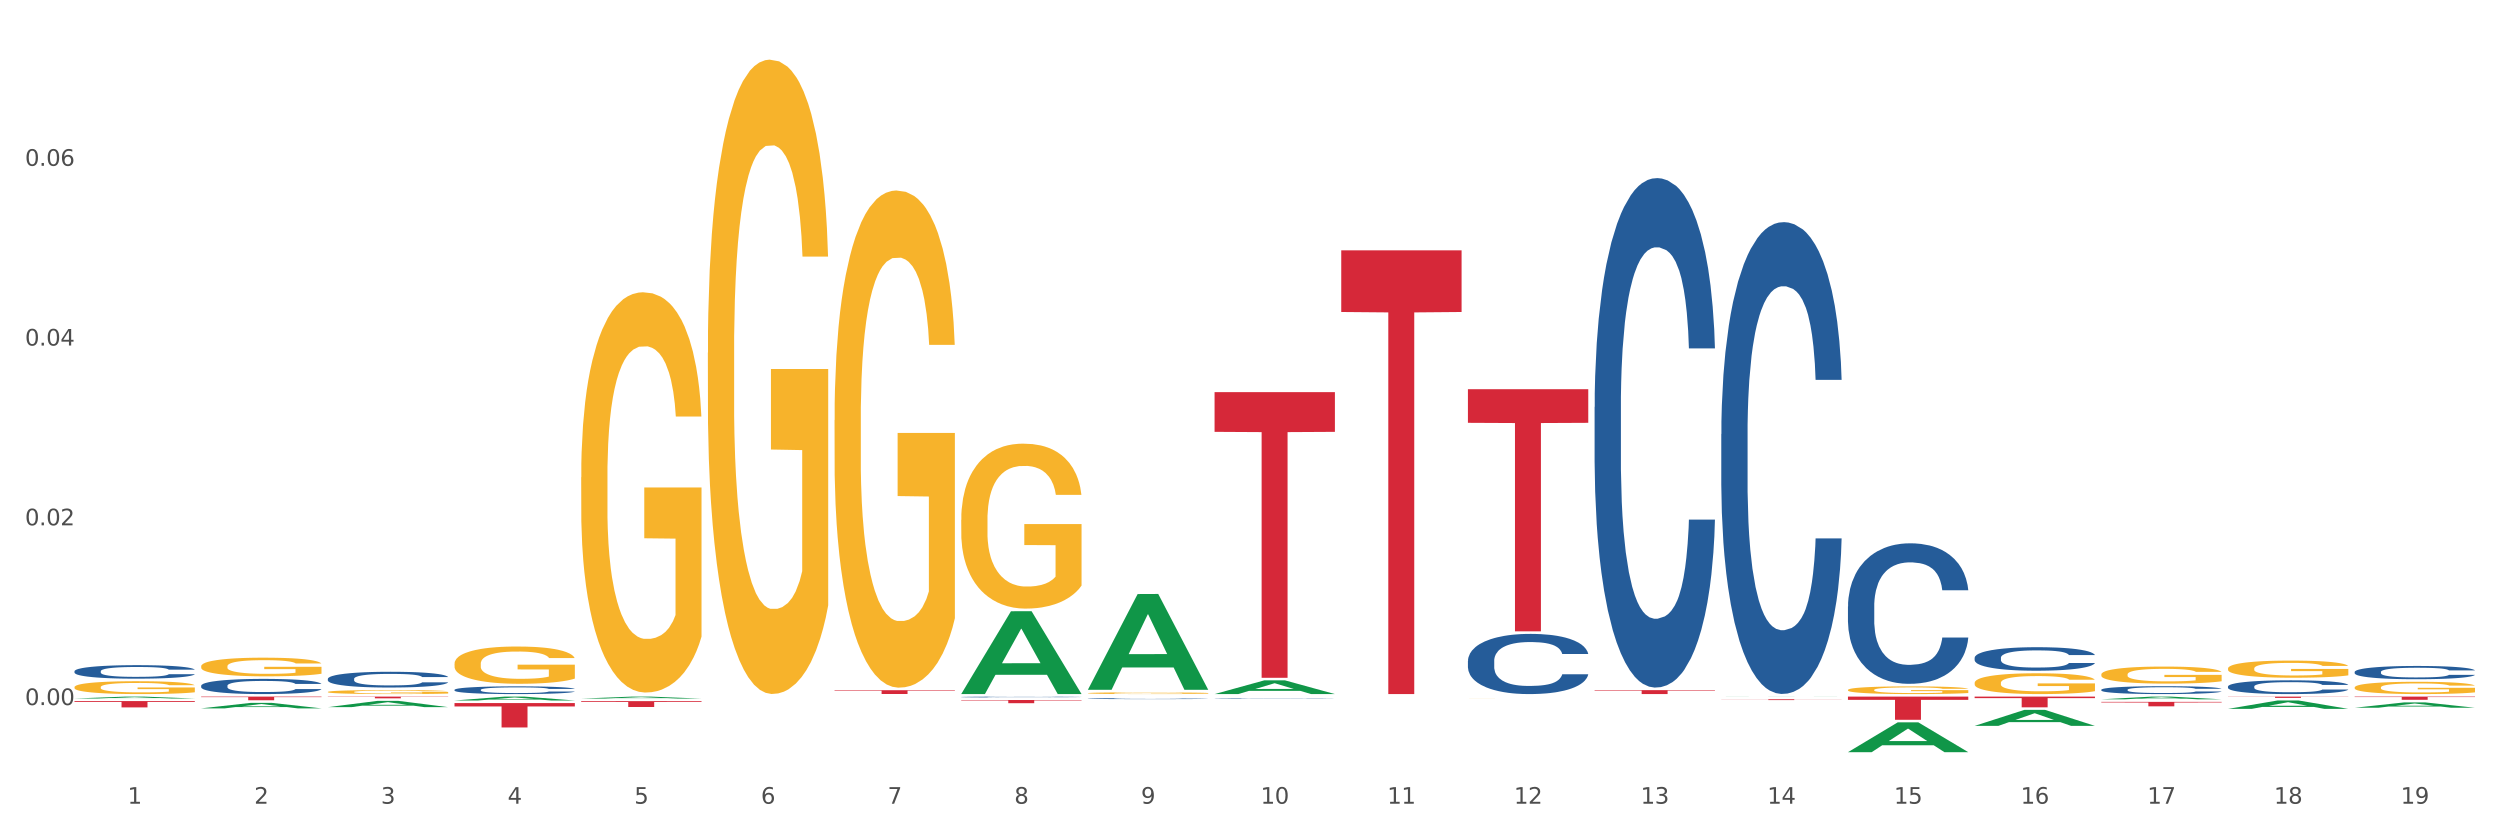 <?xml version="1.0" encoding="utf-8" standalone="no"?>
<!DOCTYPE svg PUBLIC "-//W3C//DTD SVG 1.1//EN"
  "http://www.w3.org/Graphics/SVG/1.1/DTD/svg11.dtd">
<svg xmlns:xlink="http://www.w3.org/1999/xlink" width="1080pt" height="360pt" viewBox="0 0 1080 360" xmlns="http://www.w3.org/2000/svg" version="1.1">
 <rect x="0" y="0" width="1080" height="360" fill="#333333" stroke="none"/>
 <defs>
  <style type="text/css">*{stroke-linejoin: round; stroke-linecap: butt}</style>
 </defs>
 <g id="figure_1">
  <g id="patch_1">
   <path d="M 0 360 
L 1080 360 
L 1080 0 
L 0 0 
z
" style="fill: #ffffff; stroke: #ffffff; stroke-linejoin: miter"/>
  </g>
  <g id="axes_1">
   <g id="matplotlib.axis_1">
    <g id="xtick_1">
     <g id="text_1">
      <!-- 1 -->
      <g style="fill: #4d4d4d" transform="translate(55.115 347.204) scale(0.096 -0.096)">
       <defs>
        <path id="DejaVuSans-31" d="M 794 531 
L 1825 531 
L 1825 4091 
L 703 3866 
L 703 4441 
L 1819 4666 
L 2450 4666 
L 2450 531 
L 3481 531 
L 3481 0 
L 794 0 
L 794 531 
z
" transform="scale(0.016)"/>
       </defs>
       <use xlink:href="#DejaVuSans-31"/>
      </g>
     </g>
    </g>
    <g id="xtick_2">
     <g id="text_2">
      <!-- 2 -->
      <g style="fill: #4d4d4d" transform="translate(109.839 347.204) scale(0.096 -0.096)">
       <defs>
        <path id="DejaVuSans-32" d="M 1228 531 
L 3431 531 
L 3431 0 
L 469 0 
L 469 531 
Q 828 903 1448 1529 
Q 2069 2156 2228 2338 
Q 2531 2678 2651 2914 
Q 2772 3150 2772 3378 
Q 2772 3750 2511 3984 
Q 2250 4219 1831 4219 
Q 1534 4219 1204 4116 
Q 875 4013 500 3803 
L 500 4441 
Q 881 4594 1212 4672 
Q 1544 4750 1819 4750 
Q 2544 4750 2975 4387 
Q 3406 4025 3406 3419 
Q 3406 3131 3298 2873 
Q 3191 2616 2906 2266 
Q 2828 2175 2409 1742 
Q 1991 1309 1228 531 
z
" transform="scale(0.016)"/>
       </defs>
       <use xlink:href="#DejaVuSans-32"/>
      </g>
     </g>
    </g>
    <g id="xtick_3">
     <g id="text_3">
      <!-- 3 -->
      <g style="fill: #4d4d4d" transform="translate(164.564 347.204) scale(0.096 -0.096)">
       <defs>
        <path id="DejaVuSans-33" d="M 2597 2516 
Q 3050 2419 3304 2112 
Q 3559 1806 3559 1356 
Q 3559 666 3084 287 
Q 2609 -91 1734 -91 
Q 1441 -91 1130 -33 
Q 819 25 488 141 
L 488 750 
Q 750 597 1062 519 
Q 1375 441 1716 441 
Q 2309 441 2620 675 
Q 2931 909 2931 1356 
Q 2931 1769 2642 2001 
Q 2353 2234 1838 2234 
L 1294 2234 
L 1294 2753 
L 1863 2753 
Q 2328 2753 2575 2939 
Q 2822 3125 2822 3475 
Q 2822 3834 2567 4026 
Q 2313 4219 1838 4219 
Q 1578 4219 1281 4162 
Q 984 4106 628 3988 
L 628 4550 
Q 988 4650 1302 4700 
Q 1616 4750 1894 4750 
Q 2613 4750 3031 4423 
Q 3450 4097 3450 3541 
Q 3450 3153 3228 2886 
Q 3006 2619 2597 2516 
z
" transform="scale(0.016)"/>
       </defs>
       <use xlink:href="#DejaVuSans-33"/>
      </g>
     </g>
    </g>
    <g id="xtick_4">
     <g id="text_4">
      <!-- 4 -->
      <g style="fill: #4d4d4d" transform="translate(219.288 347.204) scale(0.096 -0.096)">
       <defs>
        <path id="DejaVuSans-34" d="M 2419 4116 
L 825 1625 
L 2419 1625 
L 2419 4116 
z
M 2253 4666 
L 3047 4666 
L 3047 1625 
L 3713 1625 
L 3713 1100 
L 3047 1100 
L 3047 0 
L 2419 0 
L 2419 1100 
L 313 1100 
L 313 1709 
L 2253 4666 
z
" transform="scale(0.016)"/>
       </defs>
       <use xlink:href="#DejaVuSans-34"/>
      </g>
     </g>
    </g>
    <g id="xtick_5">
     <g id="text_5">
      <!-- 5 -->
      <g style="fill: #4d4d4d" transform="translate(274.012 347.204) scale(0.096 -0.096)">
       <defs>
        <path id="DejaVuSans-35" d="M 691 4666 
L 3169 4666 
L 3169 4134 
L 1269 4134 
L 1269 2991 
Q 1406 3038 1543 3061 
Q 1681 3084 1819 3084 
Q 2600 3084 3056 2656 
Q 3513 2228 3513 1497 
Q 3513 744 3044 326 
Q 2575 -91 1722 -91 
Q 1428 -91 1123 -41 
Q 819 9 494 109 
L 494 744 
Q 775 591 1075 516 
Q 1375 441 1709 441 
Q 2250 441 2565 725 
Q 2881 1009 2881 1497 
Q 2881 1984 2565 2268 
Q 2250 2553 1709 2553 
Q 1456 2553 1204 2497 
Q 953 2441 691 2322 
L 691 4666 
z
" transform="scale(0.016)"/>
       </defs>
       <use xlink:href="#DejaVuSans-35"/>
      </g>
     </g>
    </g>
    <g id="xtick_6">
     <g id="text_6">
      <!-- 6 -->
      <g style="fill: #4d4d4d" transform="translate(328.736 347.204) scale(0.096 -0.096)">
       <defs>
        <path id="DejaVuSans-36" d="M 2113 2584 
Q 1688 2584 1439 2293 
Q 1191 2003 1191 1497 
Q 1191 994 1439 701 
Q 1688 409 2113 409 
Q 2538 409 2786 701 
Q 3034 994 3034 1497 
Q 3034 2003 2786 2293 
Q 2538 2584 2113 2584 
z
M 3366 4563 
L 3366 3988 
Q 3128 4100 2886 4159 
Q 2644 4219 2406 4219 
Q 1781 4219 1451 3797 
Q 1122 3375 1075 2522 
Q 1259 2794 1537 2939 
Q 1816 3084 2150 3084 
Q 2853 3084 3261 2657 
Q 3669 2231 3669 1497 
Q 3669 778 3244 343 
Q 2819 -91 2113 -91 
Q 1303 -91 875 529 
Q 447 1150 447 2328 
Q 447 3434 972 4092 
Q 1497 4750 2381 4750 
Q 2619 4750 2861 4703 
Q 3103 4656 3366 4563 
z
" transform="scale(0.016)"/>
       </defs>
       <use xlink:href="#DejaVuSans-36"/>
      </g>
     </g>
    </g>
    <g id="xtick_7">
     <g id="text_7">
      <!-- 7 -->
      <g style="fill: #4d4d4d" transform="translate(383.461 347.204) scale(0.096 -0.096)">
       <defs>
        <path id="DejaVuSans-37" d="M 525 4666 
L 3525 4666 
L 3525 4397 
L 1831 0 
L 1172 0 
L 2766 4134 
L 525 4134 
L 525 4666 
z
" transform="scale(0.016)"/>
       </defs>
       <use xlink:href="#DejaVuSans-37"/>
      </g>
     </g>
    </g>
    <g id="xtick_8">
     <g id="text_8">
      <!-- 8 -->
      <g style="fill: #4d4d4d" transform="translate(438.185 347.204) scale(0.096 -0.096)">
       <defs>
        <path id="DejaVuSans-38" d="M 2034 2216 
Q 1584 2216 1326 1975 
Q 1069 1734 1069 1313 
Q 1069 891 1326 650 
Q 1584 409 2034 409 
Q 2484 409 2743 651 
Q 3003 894 3003 1313 
Q 3003 1734 2745 1975 
Q 2488 2216 2034 2216 
z
M 1403 2484 
Q 997 2584 770 2862 
Q 544 3141 544 3541 
Q 544 4100 942 4425 
Q 1341 4750 2034 4750 
Q 2731 4750 3128 4425 
Q 3525 4100 3525 3541 
Q 3525 3141 3298 2862 
Q 3072 2584 2669 2484 
Q 3125 2378 3379 2068 
Q 3634 1759 3634 1313 
Q 3634 634 3220 271 
Q 2806 -91 2034 -91 
Q 1263 -91 848 271 
Q 434 634 434 1313 
Q 434 1759 690 2068 
Q 947 2378 1403 2484 
z
M 1172 3481 
Q 1172 3119 1398 2916 
Q 1625 2713 2034 2713 
Q 2441 2713 2670 2916 
Q 2900 3119 2900 3481 
Q 2900 3844 2670 4047 
Q 2441 4250 2034 4250 
Q 1625 4250 1398 4047 
Q 1172 3844 1172 3481 
z
" transform="scale(0.016)"/>
       </defs>
       <use xlink:href="#DejaVuSans-38"/>
      </g>
     </g>
    </g>
    <g id="xtick_9">
     <g id="text_9">
      <!-- 9 -->
      <g style="fill: #4d4d4d" transform="translate(492.909 347.204) scale(0.096 -0.096)">
       <defs>
        <path id="DejaVuSans-39" d="M 703 97 
L 703 672 
Q 941 559 1184 500 
Q 1428 441 1663 441 
Q 2288 441 2617 861 
Q 2947 1281 2994 2138 
Q 2813 1869 2534 1725 
Q 2256 1581 1919 1581 
Q 1219 1581 811 2004 
Q 403 2428 403 3163 
Q 403 3881 828 4315 
Q 1253 4750 1959 4750 
Q 2769 4750 3195 4129 
Q 3622 3509 3622 2328 
Q 3622 1225 3098 567 
Q 2575 -91 1691 -91 
Q 1453 -91 1209 -44 
Q 966 3 703 97 
z
M 1959 2075 
Q 2384 2075 2632 2365 
Q 2881 2656 2881 3163 
Q 2881 3666 2632 3958 
Q 2384 4250 1959 4250 
Q 1534 4250 1286 3958 
Q 1038 3666 1038 3163 
Q 1038 2656 1286 2365 
Q 1534 2075 1959 2075 
z
" transform="scale(0.016)"/>
       </defs>
       <use xlink:href="#DejaVuSans-39"/>
      </g>
     </g>
    </g>
    <g id="xtick_10">
     <g id="text_10">
      <!-- 10 -->
      <g style="fill: #4d4d4d" transform="translate(544.58 347.204) scale(0.096 -0.096)">
       <defs>
        <path id="DejaVuSans-30" d="M 2034 4250 
Q 1547 4250 1301 3770 
Q 1056 3291 1056 2328 
Q 1056 1369 1301 889 
Q 1547 409 2034 409 
Q 2525 409 2770 889 
Q 3016 1369 3016 2328 
Q 3016 3291 2770 3770 
Q 2525 4250 2034 4250 
z
M 2034 4750 
Q 2819 4750 3233 4129 
Q 3647 3509 3647 2328 
Q 3647 1150 3233 529 
Q 2819 -91 2034 -91 
Q 1250 -91 836 529 
Q 422 1150 422 2328 
Q 422 3509 836 4129 
Q 1250 4750 2034 4750 
z
" transform="scale(0.016)"/>
       </defs>
       <use xlink:href="#DejaVuSans-31"/>
       <use xlink:href="#DejaVuSans-30" transform="translate(63.623 0)"/>
      </g>
     </g>
    </g>
    <g id="xtick_11">
     <g id="text_11">
      <!-- 11 -->
      <g style="fill: #4d4d4d" transform="translate(599.304 347.204) scale(0.096 -0.096)">
       <use xlink:href="#DejaVuSans-31"/>
       <use xlink:href="#DejaVuSans-31" transform="translate(63.623 0)"/>
      </g>
     </g>
    </g>
    <g id="xtick_12">
     <g id="text_12">
      <!-- 12 -->
      <g style="fill: #4d4d4d" transform="translate(654.028 347.204) scale(0.096 -0.096)">
       <use xlink:href="#DejaVuSans-31"/>
       <use xlink:href="#DejaVuSans-32" transform="translate(63.623 0)"/>
      </g>
     </g>
    </g>
    <g id="xtick_13">
     <g id="text_13">
      <!-- 13 -->
      <g style="fill: #4d4d4d" transform="translate(708.752 347.204) scale(0.096 -0.096)">
       <use xlink:href="#DejaVuSans-31"/>
       <use xlink:href="#DejaVuSans-33" transform="translate(63.623 0)"/>
      </g>
     </g>
    </g>
    <g id="xtick_14">
     <g id="text_14">
      <!-- 14 -->
      <g style="fill: #4d4d4d" transform="translate(763.477 347.204) scale(0.096 -0.096)">
       <use xlink:href="#DejaVuSans-31"/>
       <use xlink:href="#DejaVuSans-34" transform="translate(63.623 0)"/>
      </g>
     </g>
    </g>
    <g id="xtick_15">
     <g id="text_15">
      <!-- 15 -->
      <g style="fill: #4d4d4d" transform="translate(818.201 347.204) scale(0.096 -0.096)">
       <use xlink:href="#DejaVuSans-31"/>
       <use xlink:href="#DejaVuSans-35" transform="translate(63.623 0)"/>
      </g>
     </g>
    </g>
    <g id="xtick_16">
     <g id="text_16">
      <!-- 16 -->
      <g style="fill: #4d4d4d" transform="translate(872.925 347.204) scale(0.096 -0.096)">
       <use xlink:href="#DejaVuSans-31"/>
       <use xlink:href="#DejaVuSans-36" transform="translate(63.623 0)"/>
      </g>
     </g>
    </g>
    <g id="xtick_17">
     <g id="text_17">
      <!-- 17 -->
      <g style="fill: #4d4d4d" transform="translate(927.649 347.204) scale(0.096 -0.096)">
       <use xlink:href="#DejaVuSans-31"/>
       <use xlink:href="#DejaVuSans-37" transform="translate(63.623 0)"/>
      </g>
     </g>
    </g>
    <g id="xtick_18">
     <g id="text_18">
      <!-- 18 -->
      <g style="fill: #4d4d4d" transform="translate(982.374 347.204) scale(0.096 -0.096)">
       <use xlink:href="#DejaVuSans-31"/>
       <use xlink:href="#DejaVuSans-38" transform="translate(63.623 0)"/>
      </g>
     </g>
    </g>
    <g id="xtick_19">
     <g id="text_19">
      <!-- 19 -->
      <g style="fill: #4d4d4d" transform="translate(1037.098 347.204) scale(0.096 -0.096)">
       <use xlink:href="#DejaVuSans-31"/>
       <use xlink:href="#DejaVuSans-39" transform="translate(63.623 0)"/>
      </g>
     </g>
    </g>
    <g id="xtick_20"/>
    <g id="xtick_21"/>
    <g id="xtick_22"/>
    <g id="xtick_23"/>
    <g id="xtick_24"/>
    <g id="xtick_25"/>
    <g id="xtick_26"/>
    <g id="xtick_27"/>
    <g id="xtick_28"/>
    <g id="xtick_29"/>
    <g id="xtick_30"/>
    <g id="xtick_31"/>
    <g id="xtick_32"/>
    <g id="xtick_33"/>
    <g id="xtick_34"/>
    <g id="xtick_35"/>
    <g id="xtick_36"/>
    <g id="xtick_37"/>
   </g>
   <g id="matplotlib.axis_2">
    <g id="ytick_1">
     <g id="text_20">
      <!-- 0.00 -->
      <g style="fill: #4d4d4d" transform="translate(10.8 304.591) scale(0.096 -0.096)">
       <defs>
        <path id="DejaVuSans-2e" d="M 684 794 
L 1344 794 
L 1344 0 
L 684 0 
L 684 794 
z
" transform="scale(0.016)"/>
       </defs>
       <use xlink:href="#DejaVuSans-30"/>
       <use xlink:href="#DejaVuSans-2e" transform="translate(63.623 0)"/>
       <use xlink:href="#DejaVuSans-30" transform="translate(95.41 0)"/>
       <use xlink:href="#DejaVuSans-30" transform="translate(159.033 0)"/>
      </g>
     </g>
    </g>
    <g id="ytick_2">
     <g id="text_21">
      <!-- 0.02 -->
      <g style="fill: #4d4d4d" transform="translate(10.8 226.937) scale(0.096 -0.096)">
       <use xlink:href="#DejaVuSans-30"/>
       <use xlink:href="#DejaVuSans-2e" transform="translate(63.623 0)"/>
       <use xlink:href="#DejaVuSans-30" transform="translate(95.41 0)"/>
       <use xlink:href="#DejaVuSans-32" transform="translate(159.033 0)"/>
      </g>
     </g>
    </g>
    <g id="ytick_3">
     <g id="text_22">
      <!-- 0.04 -->
      <g style="fill: #4d4d4d" transform="translate(10.8 149.283) scale(0.096 -0.096)">
       <use xlink:href="#DejaVuSans-30"/>
       <use xlink:href="#DejaVuSans-2e" transform="translate(63.623 0)"/>
       <use xlink:href="#DejaVuSans-30" transform="translate(95.41 0)"/>
       <use xlink:href="#DejaVuSans-34" transform="translate(159.033 0)"/>
      </g>
     </g>
    </g>
    <g id="ytick_4">
     <g id="text_23">
      <!-- 0.06 -->
      <g style="fill: #4d4d4d" transform="translate(10.8 71.629) scale(0.096 -0.096)">
       <use xlink:href="#DejaVuSans-30"/>
       <use xlink:href="#DejaVuSans-2e" transform="translate(63.623 0)"/>
       <use xlink:href="#DejaVuSans-30" transform="translate(95.41 0)"/>
       <use xlink:href="#DejaVuSans-36" transform="translate(159.033 0)"/>
      </g>
     </g>
    </g>
    <g id="ytick_5"/>
    <g id="ytick_6"/>
    <g id="ytick_7"/>
    <g id="ytick_8"/>
   </g>
   <g id="PolyCollection_1">
    <path d="M 32.175 301.753 
L 32.229 301.753 
L 53.667 300.945 
L 62.564 300.944 
L 84.163 301.755 
L 73.873 301.755 
L 69.21 301.566 
L 47.075 301.566 
L 46.914 301.569 
L 42.412 301.755 
L 32.175 301.755 
L 32.175 301.753 
L 49.862 301.453 
L 66.423 301.453 
L 58.223 301.117 
L 58.115 301.115 
L 58.008 301.118 
L 49.808 301.453 
L 49.862 301.453 
L 32.175 301.753 
z
" clip-path="url(#p2f42f9e83a)" style="fill: #109648"/>
    <path d="M 688.866 298.139 
L 740.854 298.139 
L 740.854 298.376 
L 720.404 298.378 
L 720.404 299.843 
L 709.193 299.843 
L 709.193 298.378 
L 688.866 298.376 
L 688.866 298.141 
L 688.866 298.139 
z
" clip-path="url(#p2f42f9e83a)" style="fill: #d62839"/>
    <path d="M 743.591 302.078 
L 795.579 302.078 
L 795.579 302.128 
L 775.128 302.128 
L 775.128 302.439 
L 763.918 302.439 
L 763.918 302.128 
L 743.591 302.128 
L 743.591 302.078 
L 743.591 302.078 
z
" clip-path="url(#p2f42f9e83a)" style="fill: #d62839"/>
    <path d="M 798.315 300.944 
L 850.303 300.944 
L 850.303 302.334 
L 829.853 302.343 
L 829.853 310.947 
L 818.642 310.947 
L 818.642 302.343 
L 798.315 302.334 
L 798.315 300.953 
L 798.315 300.944 
z
" clip-path="url(#p2f42f9e83a)" style="fill: #d62839"/>
    <path d="M 853.039 300.944 
L 905.027 300.944 
L 905.027 301.585 
L 884.577 301.589 
L 884.577 305.556 
L 873.366 305.556 
L 873.366 301.589 
L 853.039 301.585 
L 853.039 300.948 
L 853.039 300.944 
z
" clip-path="url(#p2f42f9e83a)" style="fill: #d62839"/>
    <path d="M 1017.212 290.268 
L 1017.273 290.263 
L 1017.273 290.117 
L 1017.458 289.918 
L 1018.134 289.551 
L 1018.994 289.274 
L 1020.469 288.949 
L 1021.268 288.813 
L 1022.312 288.661 
L 1024.463 288.415 
L 1026.921 288.206 
L 1028.642 288.09 
L 1029.932 288.017 
L 1032.821 287.886 
L 1034.48 287.829 
L 1036.2 287.782 
L 1037.675 287.75 
L 1040.133 287.713 
L 1042.1 287.698 
L 1044.374 287.693 
L 1046.279 287.698 
L 1048.798 287.719 
L 1052.485 287.782 
L 1053.899 287.818 
L 1055.804 287.881 
L 1057.77 287.965 
L 1059.368 288.049 
L 1061.211 288.169 
L 1063.116 288.326 
L 1064.96 288.525 
L 1066.25 288.708 
L 1067.295 288.902 
L 1068.217 289.138 
L 1068.893 289.394 
L 1069.2 289.609 
L 1057.954 289.609 
L 1057.647 289.415 
L 1057.033 289.206 
L 1056.418 289.064 
L 1055.742 288.949 
L 1054.697 288.818 
L 1053.776 288.734 
L 1052.239 288.635 
L 1050.826 288.572 
L 1049.658 288.535 
L 1048.245 288.504 
L 1045.234 288.473 
L 1043.083 288.473 
L 1041.731 288.483 
L 1040.072 288.509 
L 1038.659 288.546 
L 1036.999 288.609 
L 1035.709 288.677 
L 1034.418 288.766 
L 1033.681 288.829 
L 1032.575 288.944 
L 1031.837 289.038 
L 1030.854 289.2 
L 1030.301 289.316 
L 1029.318 289.614 
L 1028.888 289.834 
L 1028.703 289.986 
L 1028.58 290.153 
L 1028.58 290.97 
L 1028.949 291.336 
L 1029.256 291.494 
L 1029.748 291.672 
L 1030.67 291.902 
L 1032.022 292.127 
L 1033.435 292.289 
L 1034.603 292.389 
L 1035.709 292.462 
L 1036.815 292.52 
L 1038.167 292.572 
L 1039.273 292.603 
L 1040.932 292.635 
L 1042.899 292.651 
L 1044.435 292.651 
L 1047.569 292.624 
L 1048.982 292.598 
L 1050.334 292.562 
L 1051.809 292.504 
L 1052.977 292.441 
L 1053.653 292.394 
L 1054.759 292.295 
L 1055.619 292.19 
L 1056.357 292.069 
L 1056.848 291.965 
L 1057.401 291.808 
L 1057.831 291.63 
L 1057.954 291.535 
L 1069.2 291.535 
L 1068.954 291.724 
L 1068.524 291.907 
L 1067.664 292.153 
L 1066.988 292.295 
L 1065.943 292.467 
L 1064.837 292.614 
L 1063.301 292.776 
L 1061.887 292.897 
L 1060.412 293.001 
L 1058.815 293.096 
L 1055.926 293.226 
L 1054.882 293.263 
L 1052.67 293.326 
L 1050.949 293.363 
L 1048.429 293.399 
L 1045.848 293.42 
L 1043.145 293.425 
L 1040.748 293.415 
L 1038.105 293.384 
L 1036.446 293.352 
L 1034.603 293.305 
L 1032.452 293.232 
L 1030.424 293.143 
L 1028.519 293.038 
L 1026.737 292.918 
L 1025.078 292.781 
L 1022.927 292.556 
L 1021.329 292.336 
L 1020.162 292.132 
L 1019.363 291.959 
L 1018.564 291.74 
L 1018.134 291.588 
L 1017.458 291.221 
L 1017.212 290.881 
L 1017.212 290.268 
z
" clip-path="url(#p2f42f9e83a)" style="fill: #255c99"/>
    <path d="M 962.488 296.564 
L 962.549 296.558 
L 962.549 296.406 
L 962.733 296.199 
L 963.409 295.819 
L 964.27 295.53 
L 965.745 295.193 
L 966.543 295.052 
L 967.588 294.894 
L 969.739 294.639 
L 972.197 294.421 
L 973.918 294.301 
L 975.208 294.225 
L 978.096 294.089 
L 979.756 294.029 
L 981.476 293.98 
L 982.951 293.948 
L 985.409 293.91 
L 987.376 293.893 
L 989.649 293.888 
L 991.554 293.893 
L 994.074 293.915 
L 997.761 293.98 
L 999.174 294.019 
L 1001.079 294.084 
L 1003.046 294.171 
L 1004.643 294.258 
L 1006.487 294.383 
L 1008.392 294.546 
L 1010.236 294.753 
L 1011.526 294.943 
L 1012.571 295.144 
L 1013.492 295.389 
L 1014.168 295.656 
L 1014.476 295.878 
L 1003.23 295.878 
L 1002.923 295.677 
L 1002.308 295.46 
L 1001.694 295.313 
L 1001.018 295.193 
L 999.973 295.057 
L 999.051 294.97 
L 997.515 294.867 
L 996.102 294.802 
L 994.934 294.764 
L 993.521 294.731 
L 990.51 294.698 
L 988.359 294.698 
L 987.007 294.709 
L 985.348 294.736 
L 983.934 294.774 
L 982.275 294.84 
L 980.985 294.91 
L 979.694 295.003 
L 978.957 295.068 
L 977.851 295.188 
L 977.113 295.286 
L 976.13 295.454 
L 975.577 295.574 
L 974.594 295.884 
L 974.163 296.112 
L 973.979 296.27 
L 973.856 296.444 
L 973.856 297.293 
L 974.225 297.673 
L 974.532 297.836 
L 975.024 298.021 
L 975.946 298.261 
L 977.298 298.494 
L 978.711 298.663 
L 979.878 298.766 
L 980.985 298.842 
L 982.091 298.902 
L 983.443 298.957 
L 984.549 298.989 
L 986.208 299.022 
L 988.174 299.038 
L 989.711 299.038 
L 992.845 299.011 
L 994.258 298.984 
L 995.61 298.946 
L 997.085 298.886 
L 998.253 298.821 
L 998.928 298.772 
L 1000.035 298.668 
L 1000.895 298.56 
L 1001.632 298.435 
L 1002.124 298.326 
L 1002.677 298.163 
L 1003.107 297.978 
L 1003.23 297.88 
L 1014.476 297.88 
L 1014.23 298.076 
L 1013.8 298.266 
L 1012.939 298.522 
L 1012.263 298.668 
L 1011.219 298.848 
L 1010.113 299 
L 1008.576 299.169 
L 1007.163 299.294 
L 1005.688 299.403 
L 1004.09 299.501 
L 1001.202 299.637 
L 1000.158 299.675 
L 997.945 299.74 
L 996.225 299.778 
L 993.705 299.816 
L 991.124 299.838 
L 988.42 299.843 
L 986.024 299.832 
L 983.381 299.8 
L 981.722 299.767 
L 979.878 299.718 
L 977.728 299.642 
L 975.7 299.549 
L 973.795 299.441 
L 972.013 299.316 
L 970.353 299.174 
L 968.203 298.94 
L 966.605 298.712 
L 965.437 298.5 
L 964.638 298.32 
L 963.84 298.092 
L 963.409 297.934 
L 962.733 297.554 
L 962.488 297.2 
L 962.488 296.564 
z
" clip-path="url(#p2f42f9e83a)" style="fill: #255c99"/>
    <path d="M 907.763 297.964 
L 907.825 297.961 
L 907.825 297.873 
L 908.009 297.755 
L 908.685 297.537 
L 909.545 297.372 
L 911.02 297.178 
L 911.819 297.097 
L 912.864 297.007 
L 915.015 296.861 
L 917.473 296.736 
L 919.193 296.667 
L 920.484 296.624 
L 923.372 296.546 
L 925.031 296.512 
L 926.752 296.483 
L 928.227 296.465 
L 930.685 296.443 
L 932.651 296.434 
L 934.925 296.43 
L 936.83 296.434 
L 939.35 296.446 
L 943.037 296.483 
L 944.45 296.505 
L 946.355 296.543 
L 948.321 296.593 
L 949.919 296.642 
L 951.763 296.714 
L 953.668 296.808 
L 955.511 296.926 
L 956.802 297.035 
L 957.846 297.15 
L 958.768 297.291 
L 959.444 297.443 
L 959.751 297.571 
L 948.506 297.571 
L 948.199 297.456 
L 947.584 297.331 
L 946.97 297.247 
L 946.294 297.178 
L 945.249 297.101 
L 944.327 297.051 
L 942.791 296.991 
L 941.377 296.954 
L 940.21 296.932 
L 938.796 296.914 
L 935.785 296.895 
L 933.635 296.895 
L 932.283 296.901 
L 930.623 296.917 
L 929.21 296.938 
L 927.551 296.976 
L 926.26 297.016 
L 924.97 297.069 
L 924.232 297.107 
L 923.126 297.175 
L 922.389 297.231 
L 921.406 297.328 
L 920.853 297.397 
L 919.869 297.574 
L 919.439 297.705 
L 919.255 297.796 
L 919.132 297.895 
L 919.132 298.381 
L 919.501 298.6 
L 919.808 298.693 
L 920.3 298.799 
L 921.221 298.936 
L 922.573 299.07 
L 923.987 299.167 
L 925.154 299.226 
L 926.26 299.27 
L 927.366 299.304 
L 928.718 299.335 
L 929.825 299.354 
L 931.484 299.373 
L 933.45 299.382 
L 934.986 299.382 
L 938.12 299.366 
L 939.534 299.351 
L 940.886 299.329 
L 942.361 299.295 
L 943.528 299.257 
L 944.204 299.229 
L 945.31 299.17 
L 946.171 299.108 
L 946.908 299.036 
L 947.4 298.974 
L 947.953 298.88 
L 948.383 298.774 
L 948.506 298.718 
L 959.751 298.718 
L 959.506 298.83 
L 959.075 298.939 
L 958.215 299.086 
L 957.539 299.17 
L 956.495 299.273 
L 955.388 299.36 
L 953.852 299.457 
L 952.439 299.528 
L 950.964 299.591 
L 949.366 299.647 
L 946.478 299.725 
L 945.433 299.747 
L 943.221 299.784 
L 941.5 299.806 
L 938.981 299.828 
L 936.4 299.84 
L 933.696 299.843 
L 931.299 299.837 
L 928.657 299.818 
L 926.998 299.8 
L 925.154 299.771 
L 923.003 299.728 
L 920.975 299.675 
L 919.07 299.613 
L 917.288 299.541 
L 915.629 299.46 
L 913.478 299.326 
L 911.881 299.195 
L 910.713 299.073 
L 909.914 298.971 
L 909.115 298.84 
L 908.685 298.749 
L 908.009 298.531 
L 907.763 298.328 
L 907.763 297.964 
z
" clip-path="url(#p2f42f9e83a)" style="fill: #255c99"/>
    <path d="M 853.039 284.156 
L 853.101 284.146 
L 853.101 283.887 
L 853.285 283.534 
L 853.961 282.884 
L 854.821 282.392 
L 856.296 281.816 
L 857.095 281.575 
L 858.14 281.306 
L 860.29 280.87 
L 862.748 280.498 
L 864.469 280.294 
L 865.76 280.164 
L 868.648 279.932 
L 870.307 279.83 
L 872.028 279.746 
L 873.503 279.691 
L 875.961 279.626 
L 877.927 279.598 
L 880.201 279.588 
L 882.106 279.598 
L 884.625 279.635 
L 888.312 279.746 
L 889.726 279.811 
L 891.631 279.923 
L 893.597 280.071 
L 895.195 280.22 
L 897.038 280.433 
L 898.943 280.712 
L 900.787 281.064 
L 902.077 281.389 
L 903.122 281.733 
L 904.044 282.151 
L 904.72 282.605 
L 905.027 282.986 
L 893.782 282.986 
L 893.474 282.643 
L 892.86 282.271 
L 892.245 282.021 
L 891.569 281.816 
L 890.525 281.584 
L 889.603 281.436 
L 888.067 281.259 
L 886.653 281.148 
L 885.486 281.083 
L 884.072 281.027 
L 881.061 280.972 
L 878.91 280.972 
L 877.558 280.99 
L 875.899 281.037 
L 874.486 281.102 
L 872.827 281.213 
L 871.536 281.334 
L 870.246 281.492 
L 869.508 281.603 
L 868.402 281.807 
L 867.665 281.974 
L 866.681 282.262 
L 866.128 282.466 
L 865.145 282.995 
L 864.715 283.385 
L 864.531 283.654 
L 864.408 283.952 
L 864.408 285.4 
L 864.776 286.05 
L 865.084 286.328 
L 865.575 286.644 
L 866.497 287.052 
L 867.849 287.451 
L 869.262 287.739 
L 870.43 287.915 
L 871.536 288.045 
L 872.642 288.148 
L 873.994 288.24 
L 875.1 288.296 
L 876.759 288.352 
L 878.726 288.38 
L 880.262 288.38 
L 883.396 288.333 
L 884.81 288.287 
L 886.162 288.222 
L 887.636 288.12 
L 888.804 288.008 
L 889.48 287.925 
L 890.586 287.748 
L 891.446 287.563 
L 892.184 287.349 
L 892.675 287.163 
L 893.228 286.885 
L 893.659 286.569 
L 893.782 286.402 
L 905.027 286.402 
L 904.781 286.736 
L 904.351 287.061 
L 903.491 287.498 
L 902.815 287.748 
L 901.77 288.055 
L 900.664 288.315 
L 899.128 288.602 
L 897.714 288.816 
L 896.24 289.002 
L 894.642 289.169 
L 891.754 289.401 
L 890.709 289.466 
L 888.497 289.577 
L 886.776 289.642 
L 884.257 289.707 
L 881.676 289.744 
L 878.972 289.753 
L 876.575 289.735 
L 873.933 289.679 
L 872.273 289.624 
L 870.43 289.54 
L 868.279 289.41 
L 866.251 289.252 
L 864.346 289.067 
L 862.564 288.853 
L 860.905 288.612 
L 858.754 288.212 
L 857.156 287.823 
L 855.989 287.461 
L 855.19 287.154 
L 854.391 286.764 
L 853.961 286.495 
L 853.285 285.845 
L 853.039 285.242 
L 853.039 284.156 
z
" clip-path="url(#p2f42f9e83a)" style="fill: #255c99"/>
    <path d="M 798.315 261.984 
L 798.376 261.929 
L 798.376 260.376 
L 798.561 258.269 
L 799.237 254.388 
L 800.097 251.45 
L 801.572 248.013 
L 802.371 246.571 
L 803.415 244.963 
L 805.566 242.357 
L 808.024 240.14 
L 809.745 238.92 
L 811.035 238.144 
L 813.924 236.758 
L 815.583 236.148 
L 817.303 235.649 
L 818.778 235.316 
L 821.236 234.928 
L 823.203 234.762 
L 825.476 234.706 
L 827.381 234.762 
L 829.901 234.983 
L 833.588 235.649 
L 835.001 236.037 
L 836.906 236.702 
L 838.873 237.589 
L 840.471 238.476 
L 842.314 239.751 
L 844.219 241.415 
L 846.063 243.522 
L 847.353 245.462 
L 848.398 247.514 
L 849.32 250.008 
L 849.996 252.725 
L 850.303 254.998 
L 839.057 254.998 
L 838.75 252.947 
L 838.135 250.729 
L 837.521 249.232 
L 836.845 248.013 
L 835.8 246.626 
L 834.879 245.739 
L 833.342 244.686 
L 831.929 244.021 
L 830.761 243.633 
L 829.348 243.3 
L 826.337 242.967 
L 824.186 242.967 
L 822.834 243.078 
L 821.175 243.355 
L 819.761 243.743 
L 818.102 244.409 
L 816.812 245.129 
L 815.521 246.072 
L 814.784 246.737 
L 813.678 247.957 
L 812.94 248.955 
L 811.957 250.674 
L 811.404 251.894 
L 810.421 255.054 
L 809.991 257.382 
L 809.806 258.99 
L 809.683 260.764 
L 809.683 269.414 
L 810.052 273.295 
L 810.359 274.958 
L 810.851 276.843 
L 811.773 279.282 
L 813.125 281.666 
L 814.538 283.385 
L 815.706 284.439 
L 816.812 285.215 
L 817.918 285.825 
L 819.27 286.379 
L 820.376 286.712 
L 822.035 287.044 
L 824.002 287.211 
L 825.538 287.211 
L 828.672 286.934 
L 830.085 286.656 
L 831.437 286.268 
L 832.912 285.658 
L 834.08 284.993 
L 834.756 284.494 
L 835.862 283.441 
L 836.722 282.332 
L 837.46 281.057 
L 837.951 279.948 
L 838.504 278.284 
L 838.934 276.399 
L 839.057 275.401 
L 850.303 275.401 
L 850.057 277.397 
L 849.627 279.338 
L 848.767 281.944 
L 848.091 283.441 
L 847.046 285.27 
L 845.94 286.823 
L 844.404 288.541 
L 842.99 289.817 
L 841.515 290.925 
L 839.918 291.923 
L 837.029 293.309 
L 835.985 293.698 
L 833.772 294.363 
L 832.052 294.751 
L 829.532 295.139 
L 826.951 295.361 
L 824.247 295.416 
L 821.851 295.305 
L 819.208 294.973 
L 817.549 294.64 
L 815.706 294.141 
L 813.555 293.365 
L 811.527 292.422 
L 809.622 291.314 
L 807.84 290.038 
L 806.181 288.597 
L 804.03 286.213 
L 802.432 283.884 
L 801.265 281.722 
L 800.466 279.892 
L 799.667 277.564 
L 799.237 275.956 
L 798.561 272.075 
L 798.315 268.471 
L 798.315 261.984 
z
" clip-path="url(#p2f42f9e83a)" style="fill: #255c99"/>
    <path d="M 634.142 168.12 
L 686.13 168.12 
L 686.13 182.658 
L 665.68 182.757 
L 665.68 272.739 
L 654.469 272.739 
L 654.469 182.757 
L 634.142 182.658 
L 634.142 168.218 
L 634.142 168.12 
z
" clip-path="url(#p2f42f9e83a)" style="fill: #d62839"/>
    <path d="M 32.175 296.856 
L 32.236 296.851 
L 32.236 296.668 
L 32.359 296.511 
L 32.973 296.13 
L 33.894 295.816 
L 34.569 295.648 
L 35.244 295.511 
L 36.042 295.374 
L 37.024 295.232 
L 38.804 295.024 
L 39.909 294.918 
L 41.259 294.806 
L 43.714 294.644 
L 45.494 294.553 
L 47.336 294.477 
L 50.343 294.385 
L 52.307 294.345 
L 54.394 294.314 
L 56.911 294.294 
L 58.814 294.289 
L 62.987 294.304 
L 66.547 294.35 
L 68.266 294.385 
L 70.476 294.446 
L 71.642 294.487 
L 73.544 294.568 
L 75.509 294.674 
L 76.859 294.766 
L 78.884 294.938 
L 80.419 295.111 
L 81.831 295.324 
L 82.567 295.471 
L 83.12 295.608 
L 83.611 295.765 
L 84.102 296.014 
L 73.053 296.014 
L 72.624 295.836 
L 71.949 295.669 
L 70.967 295.506 
L 70.107 295.405 
L 68.634 295.278 
L 67.284 295.197 
L 65.872 295.136 
L 64.153 295.085 
L 62.803 295.06 
L 60.9 295.04 
L 57.156 295.045 
L 54.64 295.085 
L 52.921 295.136 
L 51.816 295.182 
L 50.834 295.232 
L 49.729 295.303 
L 48.44 295.41 
L 47.52 295.506 
L 46.599 295.628 
L 45.863 295.75 
L 45.187 295.892 
L 44.635 296.044 
L 44.205 296.201 
L 43.837 296.394 
L 43.53 296.714 
L 43.53 297.408 
L 43.653 297.566 
L 43.96 297.774 
L 44.328 297.931 
L 44.942 298.119 
L 45.494 298.245 
L 46.538 298.428 
L 47.704 298.58 
L 48.625 298.677 
L 49.545 298.758 
L 51.141 298.869 
L 52.921 298.961 
L 54.456 299.016 
L 56.542 299.067 
L 57.954 299.087 
L 59.182 299.098 
L 62.189 299.098 
L 64.338 299.082 
L 66.731 299.047 
L 68.573 299.001 
L 70.107 298.945 
L 71.826 298.854 
L 72.931 298.768 
L 72.931 297.708 
L 59.427 297.703 
L 59.427 296.998 
L 84.163 296.998 
L 84.163 299.067 
L 83.12 299.174 
L 81.953 299.27 
L 80.726 299.356 
L 78.884 299.463 
L 76.675 299.564 
L 74.711 299.635 
L 72.624 299.696 
L 70.169 299.752 
L 66.977 299.803 
L 65.013 299.823 
L 62.558 299.838 
L 59.673 299.843 
L 57.156 299.833 
L 54.701 299.808 
L 52.123 299.762 
L 49.607 299.696 
L 47.704 299.63 
L 45.801 299.549 
L 43.776 299.442 
L 42.18 299.341 
L 40.952 299.25 
L 39.602 299.133 
L 38.129 298.981 
L 37.024 298.844 
L 36.042 298.702 
L 34.998 298.519 
L 34.262 298.362 
L 33.525 298.164 
L 33.096 298.017 
L 32.605 297.789 
L 32.236 297.469 
L 32.175 296.856 
z
" clip-path="url(#p2f42f9e83a)" style="fill: #f7b32b"/>
    <path d="M 634.142 285.523 
L 634.203 285.5 
L 634.203 284.835 
L 634.388 283.932 
L 635.064 282.27 
L 635.924 281.011 
L 637.399 279.539 
L 638.198 278.922 
L 639.243 278.233 
L 641.393 277.117 
L 643.851 276.167 
L 645.572 275.644 
L 646.863 275.312 
L 649.751 274.718 
L 651.41 274.457 
L 653.131 274.243 
L 654.605 274.101 
L 657.063 273.935 
L 659.03 273.863 
L 661.304 273.84 
L 663.209 273.863 
L 665.728 273.958 
L 669.415 274.243 
L 670.829 274.409 
L 672.734 274.694 
L 674.7 275.074 
L 676.298 275.454 
L 678.141 276.001 
L 680.046 276.713 
L 681.89 277.615 
L 683.18 278.447 
L 684.225 279.325 
L 685.147 280.394 
L 685.823 281.558 
L 686.13 282.531 
L 674.884 282.531 
L 674.577 281.653 
L 673.963 280.703 
L 673.348 280.061 
L 672.672 279.539 
L 671.628 278.945 
L 670.706 278.565 
L 669.169 278.114 
L 667.756 277.829 
L 666.588 277.663 
L 665.175 277.52 
L 662.164 277.378 
L 660.013 277.378 
L 658.661 277.425 
L 657.002 277.544 
L 655.589 277.71 
L 653.929 277.995 
L 652.639 278.304 
L 651.348 278.708 
L 650.611 278.993 
L 649.505 279.515 
L 648.768 279.943 
L 647.784 280.679 
L 647.231 281.201 
L 646.248 282.555 
L 645.818 283.552 
L 645.633 284.241 
L 645.511 285.001 
L 645.511 288.706 
L 645.879 290.368 
L 646.187 291.08 
L 646.678 291.888 
L 647.6 292.933 
L 648.952 293.954 
L 650.365 294.69 
L 651.533 295.141 
L 652.639 295.474 
L 653.745 295.735 
L 655.097 295.972 
L 656.203 296.115 
L 657.862 296.257 
L 659.829 296.329 
L 661.365 296.329 
L 664.499 296.21 
L 665.913 296.091 
L 667.264 295.925 
L 668.739 295.664 
L 669.907 295.379 
L 670.583 295.165 
L 671.689 294.714 
L 672.549 294.239 
L 673.287 293.693 
L 673.778 293.218 
L 674.331 292.505 
L 674.762 291.698 
L 674.884 291.27 
L 686.13 291.27 
L 685.884 292.125 
L 685.454 292.956 
L 684.594 294.073 
L 683.918 294.714 
L 682.873 295.497 
L 681.767 296.162 
L 680.231 296.898 
L 678.817 297.445 
L 677.342 297.92 
L 675.745 298.347 
L 672.857 298.941 
L 671.812 299.107 
L 669.6 299.392 
L 667.879 299.558 
L 665.359 299.724 
L 662.778 299.819 
L 660.075 299.843 
L 657.678 299.796 
L 655.036 299.653 
L 653.376 299.511 
L 651.533 299.297 
L 649.382 298.965 
L 647.354 298.561 
L 645.449 298.086 
L 643.667 297.54 
L 642.008 296.922 
L 639.857 295.901 
L 638.259 294.904 
L 637.092 293.978 
L 636.293 293.194 
L 635.494 292.196 
L 635.064 291.508 
L 634.388 289.845 
L 634.142 288.302 
L 634.142 285.523 
z
" clip-path="url(#p2f42f9e83a)" style="fill: #255c99"/>
    <path d="M 524.693 301.714 
L 524.755 301.714 
L 524.755 301.707 
L 524.939 301.699 
L 525.615 301.684 
L 526.476 301.672 
L 527.95 301.659 
L 528.749 301.653 
L 529.794 301.647 
L 531.945 301.636 
L 534.403 301.627 
L 536.123 301.623 
L 537.414 301.62 
L 540.302 301.614 
L 541.961 301.612 
L 543.682 301.61 
L 545.157 301.608 
L 547.615 301.607 
L 549.581 301.606 
L 551.855 301.606 
L 553.76 301.606 
L 556.28 301.607 
L 559.967 301.61 
L 561.38 301.611 
L 563.285 301.614 
L 565.252 301.617 
L 566.849 301.621 
L 568.693 301.626 
L 570.598 301.632 
L 572.441 301.641 
L 573.732 301.648 
L 574.777 301.657 
L 575.698 301.666 
L 576.374 301.677 
L 576.682 301.686 
L 565.436 301.686 
L 565.129 301.678 
L 564.514 301.669 
L 563.9 301.663 
L 563.224 301.659 
L 562.179 301.653 
L 561.257 301.65 
L 559.721 301.645 
L 558.307 301.643 
L 557.14 301.641 
L 555.727 301.64 
L 552.715 301.639 
L 550.565 301.639 
L 549.213 301.639 
L 547.553 301.64 
L 546.14 301.642 
L 544.481 301.644 
L 543.19 301.647 
L 541.9 301.651 
L 541.163 301.654 
L 540.056 301.658 
L 539.319 301.662 
L 538.336 301.669 
L 537.783 301.674 
L 536.799 301.686 
L 536.369 301.696 
L 536.185 301.702 
L 536.062 301.709 
L 536.062 301.743 
L 536.431 301.758 
L 536.738 301.765 
L 537.23 301.772 
L 538.151 301.782 
L 539.503 301.791 
L 540.917 301.798 
L 542.084 301.802 
L 543.19 301.805 
L 544.297 301.808 
L 545.648 301.81 
L 546.755 301.811 
L 548.414 301.813 
L 550.38 301.813 
L 551.917 301.813 
L 555.051 301.812 
L 556.464 301.811 
L 557.816 301.81 
L 559.291 301.807 
L 560.458 301.805 
L 561.134 301.803 
L 562.24 301.798 
L 563.101 301.794 
L 563.838 301.789 
L 564.33 301.785 
L 564.883 301.778 
L 565.313 301.771 
L 565.436 301.767 
L 576.682 301.767 
L 576.436 301.775 
L 576.006 301.782 
L 575.145 301.793 
L 574.469 301.798 
L 573.425 301.806 
L 572.318 301.812 
L 570.782 301.819 
L 569.369 301.824 
L 567.894 301.828 
L 566.296 301.832 
L 563.408 301.837 
L 562.363 301.839 
L 560.151 301.842 
L 558.43 301.843 
L 555.911 301.845 
L 553.33 301.846 
L 550.626 301.846 
L 548.229 301.845 
L 545.587 301.844 
L 543.928 301.843 
L 542.084 301.841 
L 539.933 301.838 
L 537.906 301.834 
L 536.001 301.83 
L 534.218 301.825 
L 532.559 301.819 
L 530.408 301.809 
L 528.811 301.8 
L 527.643 301.792 
L 526.844 301.784 
L 526.045 301.775 
L 525.615 301.769 
L 524.939 301.754 
L 524.693 301.739 
L 524.693 301.714 
z
" clip-path="url(#p2f42f9e83a)" style="fill: #255c99"/>
    <path d="M 469.969 301.795 
L 470.031 301.795 
L 470.031 301.784 
L 470.215 301.77 
L 470.891 301.744 
L 471.751 301.723 
L 473.226 301.7 
L 474.025 301.69 
L 475.07 301.679 
L 477.22 301.661 
L 479.679 301.646 
L 481.399 301.638 
L 482.69 301.632 
L 485.578 301.623 
L 487.237 301.619 
L 488.958 301.615 
L 490.433 301.613 
L 492.891 301.61 
L 494.857 301.609 
L 497.131 301.609 
L 499.036 301.609 
L 501.555 301.611 
L 505.242 301.615 
L 506.656 301.618 
L 508.561 301.623 
L 510.527 301.629 
L 512.125 301.635 
L 513.969 301.643 
L 515.874 301.655 
L 517.717 301.669 
L 519.008 301.682 
L 520.052 301.696 
L 520.974 301.714 
L 521.65 301.732 
L 521.957 301.748 
L 510.712 301.748 
L 510.404 301.734 
L 509.79 301.718 
L 509.175 301.708 
L 508.499 301.7 
L 507.455 301.69 
L 506.533 301.684 
L 504.997 301.677 
L 503.583 301.673 
L 502.416 301.67 
L 501.002 301.668 
L 497.991 301.665 
L 495.84 301.665 
L 494.488 301.666 
L 492.829 301.668 
L 491.416 301.671 
L 489.757 301.675 
L 488.466 301.68 
L 487.176 301.687 
L 486.438 301.691 
L 485.332 301.7 
L 484.595 301.706 
L 483.611 301.718 
L 483.058 301.726 
L 482.075 301.748 
L 481.645 301.764 
L 481.461 301.775 
L 481.338 301.787 
L 481.338 301.846 
L 481.706 301.873 
L 482.014 301.884 
L 482.505 301.897 
L 483.427 301.914 
L 484.779 301.93 
L 486.192 301.942 
L 487.36 301.949 
L 488.466 301.954 
L 489.572 301.958 
L 490.924 301.962 
L 492.03 301.965 
L 493.69 301.967 
L 495.656 301.968 
L 497.192 301.968 
L 500.326 301.966 
L 501.74 301.964 
L 503.092 301.961 
L 504.566 301.957 
L 505.734 301.953 
L 506.41 301.949 
L 507.516 301.942 
L 508.376 301.935 
L 509.114 301.926 
L 509.605 301.918 
L 510.159 301.907 
L 510.589 301.894 
L 510.712 301.887 
L 521.957 301.887 
L 521.711 301.901 
L 521.281 301.914 
L 520.421 301.932 
L 519.745 301.942 
L 518.7 301.955 
L 517.594 301.965 
L 516.058 301.977 
L 514.645 301.986 
L 513.17 301.993 
L 511.572 302 
L 508.684 302.01 
L 507.639 302.012 
L 505.427 302.017 
L 503.706 302.019 
L 501.187 302.022 
L 498.606 302.024 
L 495.902 302.024 
L 493.505 302.023 
L 490.863 302.021 
L 489.204 302.019 
L 487.36 302.015 
L 485.209 302.01 
L 483.181 302.004 
L 481.276 301.996 
L 479.494 301.987 
L 477.835 301.977 
L 475.684 301.961 
L 474.086 301.945 
L 472.919 301.93 
L 472.12 301.918 
L 471.321 301.902 
L 470.891 301.891 
L 470.215 301.864 
L 469.969 301.84 
L 469.969 301.795 
z
" clip-path="url(#p2f42f9e83a)" style="fill: #255c99"/>
    <path d="M 415.245 301.106 
L 415.306 301.106 
L 415.306 301.097 
L 415.491 301.084 
L 416.167 301.061 
L 417.027 301.043 
L 418.502 301.023 
L 419.301 301.014 
L 420.345 301.005 
L 422.496 300.989 
L 424.954 300.976 
L 426.675 300.969 
L 427.965 300.964 
L 430.854 300.956 
L 432.513 300.952 
L 434.233 300.95 
L 435.708 300.948 
L 438.166 300.945 
L 440.133 300.944 
L 442.407 300.944 
L 444.312 300.944 
L 446.831 300.946 
L 450.518 300.95 
L 451.932 300.952 
L 453.837 300.956 
L 455.803 300.961 
L 457.401 300.966 
L 459.244 300.974 
L 461.149 300.984 
L 462.993 300.996 
L 464.283 301.008 
L 465.328 301.02 
L 466.25 301.035 
L 466.926 301.051 
L 467.233 301.065 
L 455.987 301.065 
L 455.68 301.052 
L 455.066 301.039 
L 454.451 301.03 
L 453.775 301.023 
L 452.73 301.015 
L 451.809 301.009 
L 450.272 301.003 
L 448.859 300.999 
L 447.691 300.997 
L 446.278 300.995 
L 443.267 300.993 
L 441.116 300.993 
L 439.764 300.994 
L 438.105 300.995 
L 436.692 300.998 
L 435.032 301.002 
L 433.742 301.006 
L 432.451 301.011 
L 431.714 301.015 
L 430.608 301.023 
L 429.87 301.029 
L 428.887 301.039 
L 428.334 301.046 
L 427.351 301.065 
L 426.921 301.079 
L 426.736 301.088 
L 426.613 301.099 
L 426.613 301.15 
L 426.982 301.173 
L 427.289 301.183 
L 427.781 301.194 
L 428.703 301.209 
L 430.055 301.223 
L 431.468 301.233 
L 432.636 301.24 
L 433.742 301.244 
L 434.848 301.248 
L 436.2 301.251 
L 437.306 301.253 
L 438.965 301.255 
L 440.932 301.256 
L 442.468 301.256 
L 445.602 301.254 
L 447.015 301.253 
L 448.367 301.25 
L 449.842 301.247 
L 451.01 301.243 
L 451.686 301.24 
L 452.792 301.234 
L 453.652 301.227 
L 454.39 301.219 
L 454.881 301.213 
L 455.434 301.203 
L 455.864 301.192 
L 455.987 301.186 
L 467.233 301.186 
L 466.987 301.198 
L 466.557 301.209 
L 465.697 301.225 
L 465.021 301.234 
L 463.976 301.244 
L 462.87 301.254 
L 461.334 301.264 
L 459.92 301.272 
L 458.445 301.278 
L 456.848 301.284 
L 453.959 301.292 
L 452.915 301.295 
L 450.702 301.299 
L 448.982 301.301 
L 446.462 301.303 
L 443.881 301.304 
L 441.178 301.305 
L 438.781 301.304 
L 436.138 301.302 
L 434.479 301.3 
L 432.636 301.297 
L 430.485 301.293 
L 428.457 301.287 
L 426.552 301.28 
L 424.77 301.273 
L 423.111 301.264 
L 420.96 301.25 
L 419.362 301.236 
L 418.195 301.223 
L 417.396 301.213 
L 416.597 301.199 
L 416.167 301.189 
L 415.491 301.166 
L 415.245 301.145 
L 415.245 301.106 
z
" clip-path="url(#p2f42f9e83a)" style="fill: #255c99"/>
    <path d="M 196.348 298.002 
L 196.409 297.998 
L 196.409 297.913 
L 196.594 297.797 
L 197.27 297.583 
L 198.13 297.421 
L 199.605 297.232 
L 200.404 297.152 
L 201.448 297.064 
L 203.599 296.92 
L 206.057 296.798 
L 207.778 296.731 
L 209.068 296.688 
L 211.957 296.612 
L 213.616 296.578 
L 215.336 296.551 
L 216.811 296.533 
L 219.269 296.511 
L 221.236 296.502 
L 223.509 296.499 
L 225.414 296.502 
L 227.934 296.514 
L 231.621 296.551 
L 233.034 296.572 
L 234.939 296.609 
L 236.906 296.658 
L 238.504 296.707 
L 240.347 296.777 
L 242.252 296.868 
L 244.096 296.985 
L 245.386 297.091 
L 246.431 297.204 
L 247.353 297.342 
L 248.029 297.492 
L 248.336 297.617 
L 237.09 297.617 
L 236.783 297.504 
L 236.168 297.382 
L 235.554 297.299 
L 234.878 297.232 
L 233.833 297.156 
L 232.912 297.107 
L 231.375 297.049 
L 229.962 297.012 
L 228.794 296.991 
L 227.381 296.972 
L 224.37 296.954 
L 222.219 296.954 
L 220.867 296.96 
L 219.208 296.975 
L 217.794 296.997 
L 216.135 297.033 
L 214.845 297.073 
L 213.554 297.125 
L 212.817 297.162 
L 211.711 297.229 
L 210.973 297.284 
L 209.99 297.378 
L 209.437 297.446 
L 208.454 297.62 
L 208.024 297.748 
L 207.839 297.837 
L 207.716 297.934 
L 207.716 298.411 
L 208.085 298.625 
L 208.392 298.716 
L 208.884 298.82 
L 209.806 298.954 
L 211.158 299.086 
L 212.571 299.18 
L 213.739 299.238 
L 214.845 299.281 
L 215.951 299.315 
L 217.303 299.345 
L 218.409 299.364 
L 220.068 299.382 
L 222.035 299.391 
L 223.571 299.391 
L 226.705 299.376 
L 228.118 299.361 
L 229.47 299.339 
L 230.945 299.306 
L 232.113 299.269 
L 232.789 299.242 
L 233.895 299.183 
L 234.755 299.122 
L 235.492 299.052 
L 235.984 298.991 
L 236.537 298.899 
L 236.967 298.796 
L 237.09 298.741 
L 248.336 298.741 
L 248.09 298.851 
L 247.66 298.957 
L 246.8 299.101 
L 246.124 299.183 
L 245.079 299.284 
L 243.973 299.37 
L 242.437 299.464 
L 241.023 299.535 
L 239.548 299.596 
L 237.951 299.651 
L 235.062 299.727 
L 234.018 299.748 
L 231.805 299.785 
L 230.085 299.807 
L 227.565 299.828 
L 224.984 299.84 
L 222.28 299.843 
L 219.884 299.837 
L 217.241 299.819 
L 215.582 299.8 
L 213.739 299.773 
L 211.588 299.73 
L 209.56 299.678 
L 207.655 299.617 
L 205.873 299.547 
L 204.214 299.468 
L 202.063 299.336 
L 200.465 299.208 
L 199.298 299.089 
L 198.499 298.988 
L 197.7 298.86 
L 197.27 298.771 
L 196.594 298.557 
L 196.348 298.359 
L 196.348 298.002 
z
" clip-path="url(#p2f42f9e83a)" style="fill: #255c99"/>
    <path d="M 141.624 293.263 
L 141.685 293.256 
L 141.685 293.082 
L 141.869 292.846 
L 142.545 292.41 
L 143.406 292.081 
L 144.88 291.695 
L 145.679 291.533 
L 146.724 291.353 
L 148.875 291.061 
L 151.333 290.812 
L 153.054 290.675 
L 154.344 290.588 
L 157.232 290.432 
L 158.891 290.364 
L 160.612 290.308 
L 162.087 290.271 
L 164.545 290.227 
L 166.511 290.208 
L 168.785 290.202 
L 170.69 290.208 
L 173.21 290.233 
L 176.897 290.308 
L 178.31 290.352 
L 180.215 290.426 
L 182.182 290.526 
L 183.779 290.625 
L 185.623 290.768 
L 187.528 290.955 
L 189.371 291.191 
L 190.662 291.409 
L 191.707 291.639 
L 192.628 291.919 
L 193.304 292.224 
L 193.612 292.479 
L 182.366 292.479 
L 182.059 292.249 
L 181.444 292 
L 180.83 291.832 
L 180.154 291.695 
L 179.109 291.54 
L 178.187 291.44 
L 176.651 291.322 
L 175.238 291.247 
L 174.07 291.204 
L 172.657 291.166 
L 169.645 291.129 
L 167.495 291.129 
L 166.143 291.142 
L 164.484 291.173 
L 163.07 291.216 
L 161.411 291.291 
L 160.12 291.372 
L 158.83 291.477 
L 158.093 291.552 
L 156.986 291.689 
L 156.249 291.801 
L 155.266 291.994 
L 154.713 292.13 
L 153.73 292.485 
L 153.299 292.746 
L 153.115 292.927 
L 152.992 293.126 
L 152.992 294.096 
L 153.361 294.531 
L 153.668 294.718 
L 154.16 294.93 
L 155.081 295.203 
L 156.433 295.471 
L 157.847 295.664 
L 159.014 295.782 
L 160.12 295.869 
L 161.227 295.937 
L 162.579 295.999 
L 163.685 296.037 
L 165.344 296.074 
L 167.31 296.093 
L 168.847 296.093 
L 171.981 296.062 
L 173.394 296.03 
L 174.746 295.987 
L 176.221 295.919 
L 177.388 295.844 
L 178.064 295.788 
L 179.17 295.67 
L 180.031 295.545 
L 180.768 295.402 
L 181.26 295.278 
L 181.813 295.091 
L 182.243 294.88 
L 182.366 294.768 
L 193.612 294.768 
L 193.366 294.992 
L 192.936 295.209 
L 192.075 295.502 
L 191.399 295.67 
L 190.355 295.875 
L 189.249 296.049 
L 187.712 296.242 
L 186.299 296.385 
L 184.824 296.509 
L 183.226 296.621 
L 180.338 296.777 
L 179.293 296.82 
L 177.081 296.895 
L 175.36 296.939 
L 172.841 296.982 
L 170.26 297.007 
L 167.556 297.013 
L 165.16 297.001 
L 162.517 296.964 
L 160.858 296.926 
L 159.014 296.87 
L 156.864 296.783 
L 154.836 296.677 
L 152.931 296.553 
L 151.149 296.41 
L 149.489 296.248 
L 147.339 295.981 
L 145.741 295.719 
L 144.573 295.477 
L 143.774 295.272 
L 142.975 295.01 
L 142.545 294.83 
L 141.869 294.395 
L 141.624 293.99 
L 141.624 293.263 
z
" clip-path="url(#p2f42f9e83a)" style="fill: #255c99"/>
    <path d="M 86.899 296.228 
L 86.961 296.222 
L 86.961 296.054 
L 87.145 295.826 
L 87.821 295.407 
L 88.681 295.089 
L 90.156 294.717 
L 90.955 294.561 
L 92 294.387 
L 94.151 294.106 
L 96.609 293.866 
L 98.329 293.734 
L 99.62 293.65 
L 102.508 293.5 
L 104.167 293.434 
L 105.888 293.38 
L 107.363 293.344 
L 109.821 293.302 
L 111.787 293.284 
L 114.061 293.278 
L 115.966 293.284 
L 118.485 293.308 
L 122.172 293.38 
L 123.586 293.422 
L 125.491 293.494 
L 127.457 293.59 
L 129.055 293.686 
L 130.899 293.824 
L 132.804 294.004 
L 134.647 294.232 
L 135.938 294.441 
L 136.982 294.663 
L 137.904 294.933 
L 138.58 295.227 
L 138.887 295.473 
L 127.642 295.473 
L 127.334 295.251 
L 126.72 295.011 
L 126.105 294.849 
L 125.429 294.717 
L 124.385 294.567 
L 123.463 294.471 
L 121.927 294.357 
L 120.513 294.286 
L 119.346 294.244 
L 117.932 294.208 
L 114.921 294.172 
L 112.77 294.172 
L 111.418 294.184 
L 109.759 294.214 
L 108.346 294.256 
L 106.687 294.327 
L 105.396 294.405 
L 104.106 294.507 
L 103.368 294.579 
L 102.262 294.711 
L 101.525 294.819 
L 100.542 295.005 
L 99.988 295.137 
L 99.005 295.479 
L 98.575 295.73 
L 98.391 295.904 
L 98.268 296.096 
L 98.268 297.031 
L 98.637 297.451 
L 98.944 297.631 
L 99.435 297.835 
L 100.357 298.099 
L 101.709 298.356 
L 103.122 298.542 
L 104.29 298.656 
L 105.396 298.74 
L 106.502 298.806 
L 107.854 298.866 
L 108.96 298.902 
L 110.62 298.938 
L 112.586 298.956 
L 114.122 298.956 
L 117.256 298.926 
L 118.67 298.896 
L 120.022 298.854 
L 121.497 298.788 
L 122.664 298.716 
L 123.34 298.662 
L 124.446 298.548 
L 125.307 298.428 
L 126.044 298.29 
L 126.536 298.17 
L 127.089 297.991 
L 127.519 297.787 
L 127.642 297.679 
L 138.887 297.679 
L 138.642 297.895 
L 138.211 298.105 
L 137.351 298.386 
L 136.675 298.548 
L 135.63 298.746 
L 134.524 298.914 
L 132.988 299.1 
L 131.575 299.238 
L 130.1 299.358 
L 128.502 299.465 
L 125.614 299.615 
L 124.569 299.657 
L 122.357 299.729 
L 120.636 299.771 
L 118.117 299.813 
L 115.536 299.837 
L 112.832 299.843 
L 110.435 299.831 
L 107.793 299.795 
L 106.134 299.759 
L 104.29 299.705 
L 102.139 299.621 
L 100.111 299.519 
L 98.206 299.4 
L 96.424 299.262 
L 94.765 299.106 
L 92.614 298.848 
L 91.017 298.596 
L 89.849 298.362 
L 89.05 298.164 
L 88.251 297.913 
L 87.821 297.739 
L 87.145 297.319 
L 86.899 296.929 
L 86.899 296.228 
z
" clip-path="url(#p2f42f9e83a)" style="fill: #255c99"/>
    <path d="M 32.175 289.971 
L 32.236 289.966 
L 32.236 289.816 
L 32.421 289.614 
L 33.097 289.24 
L 33.957 288.957 
L 35.432 288.627 
L 36.231 288.488 
L 37.275 288.333 
L 39.426 288.082 
L 41.884 287.869 
L 43.605 287.752 
L 44.895 287.677 
L 47.784 287.544 
L 49.443 287.485 
L 51.164 287.437 
L 52.638 287.405 
L 55.096 287.368 
L 57.063 287.352 
L 59.337 287.346 
L 61.242 287.352 
L 63.761 287.373 
L 67.448 287.437 
L 68.862 287.474 
L 70.767 287.538 
L 72.733 287.624 
L 74.331 287.709 
L 76.174 287.832 
L 78.079 287.992 
L 79.923 288.195 
L 81.213 288.381 
L 82.258 288.579 
L 83.18 288.819 
L 83.856 289.08 
L 84.163 289.299 
L 72.917 289.299 
L 72.61 289.102 
L 71.996 288.888 
L 71.381 288.744 
L 70.705 288.627 
L 69.66 288.493 
L 68.739 288.408 
L 67.202 288.307 
L 65.789 288.243 
L 64.621 288.205 
L 63.208 288.173 
L 60.197 288.141 
L 58.046 288.141 
L 56.694 288.152 
L 55.035 288.179 
L 53.622 288.216 
L 51.962 288.28 
L 50.672 288.349 
L 49.381 288.44 
L 48.644 288.504 
L 47.538 288.621 
L 46.8 288.717 
L 45.817 288.883 
L 45.264 289 
L 44.281 289.304 
L 43.851 289.528 
L 43.666 289.683 
L 43.544 289.854 
L 43.544 290.686 
L 43.912 291.06 
L 44.22 291.22 
L 44.711 291.401 
L 45.633 291.636 
L 46.985 291.865 
L 48.398 292.031 
L 49.566 292.132 
L 50.672 292.207 
L 51.778 292.265 
L 53.13 292.319 
L 54.236 292.351 
L 55.895 292.383 
L 57.862 292.399 
L 59.398 292.399 
L 62.532 292.372 
L 63.945 292.345 
L 65.297 292.308 
L 66.772 292.249 
L 67.94 292.185 
L 68.616 292.137 
L 69.722 292.036 
L 70.582 291.929 
L 71.32 291.806 
L 71.811 291.7 
L 72.364 291.54 
L 72.795 291.358 
L 72.917 291.262 
L 84.163 291.262 
L 83.917 291.454 
L 83.487 291.641 
L 82.627 291.892 
L 81.951 292.036 
L 80.906 292.212 
L 79.8 292.361 
L 78.264 292.527 
L 76.85 292.649 
L 75.375 292.756 
L 73.778 292.852 
L 70.89 292.986 
L 69.845 293.023 
L 67.633 293.087 
L 65.912 293.124 
L 63.392 293.162 
L 60.811 293.183 
L 58.108 293.188 
L 55.711 293.178 
L 53.069 293.146 
L 51.409 293.114 
L 49.566 293.066 
L 47.415 292.991 
L 45.387 292.9 
L 43.482 292.793 
L 41.7 292.671 
L 40.041 292.532 
L 37.89 292.303 
L 36.292 292.079 
L 35.125 291.87 
L 34.326 291.694 
L 33.527 291.47 
L 33.097 291.316 
L 32.421 290.942 
L 32.175 290.595 
L 32.175 289.971 
z
" clip-path="url(#p2f42f9e83a)" style="fill: #255c99"/>
    <path d="M 907.763 303.211 
L 959.751 303.211 
L 959.751 303.479 
L 939.301 303.481 
L 939.301 305.144 
L 928.09 305.144 
L 928.09 303.481 
L 907.763 303.479 
L 907.763 303.212 
L 907.763 303.211 
z
" clip-path="url(#p2f42f9e83a)" style="fill: #d62839"/>
    <path d="M 688.866 175.832 
L 688.928 175.631 
L 688.928 170.002 
L 689.112 162.364 
L 689.788 148.294 
L 690.648 137.64 
L 692.123 125.178 
L 692.922 119.952 
L 693.967 114.123 
L 696.118 104.675 
L 698.576 96.635 
L 700.296 92.213 
L 701.587 89.399 
L 704.475 84.374 
L 706.134 82.163 
L 707.855 80.354 
L 709.33 79.148 
L 711.788 77.741 
L 713.754 77.138 
L 716.028 76.937 
L 717.933 77.138 
L 720.452 77.942 
L 724.14 80.354 
L 725.553 81.761 
L 727.458 84.173 
L 729.424 87.389 
L 731.022 90.605 
L 732.866 95.228 
L 734.771 101.258 
L 736.614 108.897 
L 737.905 115.932 
L 738.949 123.369 
L 739.871 132.414 
L 740.547 142.264 
L 740.854 150.505 
L 729.609 150.505 
L 729.301 143.068 
L 728.687 135.027 
L 728.072 129.6 
L 727.396 125.178 
L 726.352 120.153 
L 725.43 116.937 
L 723.894 113.118 
L 722.48 110.706 
L 721.313 109.299 
L 719.899 108.093 
L 716.888 106.887 
L 714.737 106.887 
L 713.385 107.289 
L 711.726 108.294 
L 710.313 109.701 
L 708.654 112.113 
L 707.363 114.726 
L 706.073 118.143 
L 705.335 120.555 
L 704.229 124.977 
L 703.492 128.595 
L 702.509 134.826 
L 701.955 139.249 
L 700.972 150.706 
L 700.542 159.148 
L 700.358 164.977 
L 700.235 171.41 
L 700.235 202.767 
L 700.604 216.837 
L 700.911 222.867 
L 701.402 229.701 
L 702.324 238.546 
L 703.676 247.189 
L 705.09 253.42 
L 706.257 257.239 
L 707.363 260.053 
L 708.469 262.264 
L 709.821 264.274 
L 710.927 265.48 
L 712.587 266.686 
L 714.553 267.29 
L 716.089 267.29 
L 719.223 266.284 
L 720.637 265.279 
L 721.989 263.872 
L 723.464 261.661 
L 724.631 259.249 
L 725.307 257.44 
L 726.413 253.621 
L 727.274 249.601 
L 728.011 244.978 
L 728.503 240.958 
L 729.056 234.928 
L 729.486 228.093 
L 729.609 224.475 
L 740.854 224.475 
L 740.609 231.711 
L 740.178 238.747 
L 739.318 248.194 
L 738.642 253.621 
L 737.597 260.254 
L 736.491 265.882 
L 734.955 272.114 
L 733.542 276.737 
L 732.067 280.757 
L 730.469 284.375 
L 727.581 289.4 
L 726.536 290.807 
L 724.324 293.219 
L 722.603 294.626 
L 720.084 296.033 
L 717.503 296.837 
L 714.799 297.038 
L 712.402 296.636 
L 709.76 295.43 
L 708.101 294.224 
L 706.257 292.415 
L 704.106 289.601 
L 702.078 286.184 
L 700.173 282.164 
L 698.391 277.541 
L 696.732 272.315 
L 694.581 263.671 
L 692.984 255.229 
L 691.816 247.39 
L 691.017 240.757 
L 690.218 232.314 
L 689.788 226.485 
L 689.112 212.415 
L 688.866 199.349 
L 688.866 175.832 
z
" clip-path="url(#p2f42f9e83a)" style="fill: #255c99"/>
    <path d="M 962.488 300.944 
L 1014.476 300.944 
L 1014.476 301.02 
L 994.025 301.02 
L 994.025 301.49 
L 982.815 301.49 
L 982.815 301.02 
L 962.488 301.02 
L 962.488 300.944 
L 962.488 300.944 
z
" clip-path="url(#p2f42f9e83a)" style="fill: #d62839"/>
    <path d="M 579.418 108.139 
L 631.406 108.139 
L 631.406 134.779 
L 610.956 134.959 
L 610.956 299.843 
L 599.745 299.843 
L 599.745 134.959 
L 579.418 134.779 
L 579.418 108.319 
L 579.418 108.139 
z
" clip-path="url(#p2f42f9e83a)" style="fill: #d62839"/>
    <path d="M 415.245 302.406 
L 467.233 302.406 
L 467.233 302.596 
L 446.783 302.597 
L 446.783 303.773 
L 435.572 303.773 
L 435.572 302.597 
L 415.245 302.596 
L 415.245 302.407 
L 415.245 302.406 
z
" clip-path="url(#p2f42f9e83a)" style="fill: #d62839"/>
    <path d="M 86.899 287.84 
L 86.961 287.833 
L 86.961 287.568 
L 87.083 287.34 
L 87.697 286.787 
L 88.618 286.331 
L 89.293 286.088 
L 89.968 285.889 
L 90.766 285.69 
L 91.748 285.484 
L 93.528 285.182 
L 94.633 285.027 
L 95.983 284.865 
L 98.439 284.63 
L 100.219 284.497 
L 102.06 284.387 
L 105.067 284.254 
L 107.032 284.195 
L 109.118 284.151 
L 111.635 284.122 
L 113.538 284.114 
L 117.712 284.136 
L 121.272 284.203 
L 122.99 284.254 
L 125.2 284.342 
L 126.366 284.401 
L 128.269 284.519 
L 130.233 284.674 
L 131.583 284.806 
L 133.609 285.057 
L 135.143 285.307 
L 136.555 285.616 
L 137.291 285.83 
L 137.844 286.029 
L 138.335 286.257 
L 138.826 286.618 
L 127.778 286.618 
L 127.348 286.36 
L 126.673 286.117 
L 125.691 285.881 
L 124.832 285.734 
L 123.358 285.55 
L 122.008 285.432 
L 120.596 285.344 
L 118.878 285.27 
L 117.527 285.233 
L 115.625 285.204 
L 111.881 285.211 
L 109.364 285.27 
L 107.645 285.344 
L 106.541 285.41 
L 105.559 285.484 
L 104.454 285.587 
L 103.165 285.742 
L 102.244 285.881 
L 101.323 286.058 
L 100.587 286.235 
L 99.912 286.441 
L 99.359 286.662 
L 98.93 286.89 
L 98.561 287.17 
L 98.254 287.634 
L 98.254 288.643 
L 98.377 288.871 
L 98.684 289.173 
L 99.052 289.401 
L 99.666 289.674 
L 100.219 289.858 
L 101.262 290.123 
L 102.428 290.344 
L 103.349 290.484 
L 104.27 290.602 
L 105.865 290.764 
L 107.645 290.896 
L 109.18 290.977 
L 111.267 291.051 
L 112.678 291.08 
L 113.906 291.095 
L 116.914 291.095 
L 119.062 291.073 
L 121.456 291.021 
L 123.297 290.955 
L 124.832 290.874 
L 126.55 290.742 
L 127.655 290.616 
L 127.655 289.077 
L 114.152 289.07 
L 114.152 288.046 
L 138.887 288.046 
L 138.887 291.051 
L 137.844 291.206 
L 136.678 291.345 
L 135.45 291.471 
L 133.609 291.625 
L 131.399 291.773 
L 129.435 291.876 
L 127.348 291.964 
L 124.893 292.045 
L 121.701 292.119 
L 119.737 292.148 
L 117.282 292.17 
L 114.397 292.178 
L 111.881 292.163 
L 109.425 292.126 
L 106.847 292.06 
L 104.331 291.964 
L 102.428 291.868 
L 100.525 291.75 
L 98.5 291.596 
L 96.904 291.449 
L 95.676 291.316 
L 94.326 291.147 
L 92.853 290.926 
L 91.748 290.727 
L 90.766 290.521 
L 89.723 290.256 
L 88.986 290.027 
L 88.25 289.74 
L 87.82 289.527 
L 87.329 289.195 
L 86.961 288.731 
L 86.899 287.84 
z
" clip-path="url(#p2f42f9e83a)" style="fill: #f7b32b"/>
    <path d="M 141.624 298.913 
L 141.685 298.911 
L 141.685 298.855 
L 141.808 298.806 
L 142.421 298.687 
L 143.342 298.589 
L 144.017 298.537 
L 144.693 298.495 
L 145.49 298.452 
L 146.472 298.408 
L 148.252 298.343 
L 149.357 298.31 
L 150.708 298.275 
L 153.163 298.225 
L 154.943 298.196 
L 156.784 298.172 
L 159.792 298.144 
L 161.756 298.131 
L 163.843 298.122 
L 166.359 298.116 
L 168.262 298.114 
L 172.436 298.119 
L 175.996 298.133 
L 177.714 298.144 
L 179.924 298.163 
L 181.09 298.176 
L 182.993 298.201 
L 184.957 298.234 
L 186.308 298.262 
L 188.333 298.316 
L 189.867 298.37 
L 191.279 298.436 
L 192.016 298.482 
L 192.568 298.525 
L 193.059 298.574 
L 193.55 298.651 
L 182.502 298.651 
L 182.072 298.596 
L 181.397 298.544 
L 180.415 298.493 
L 179.556 298.461 
L 178.083 298.422 
L 176.732 298.397 
L 175.321 298.378 
L 173.602 298.362 
L 172.252 298.354 
L 170.349 298.348 
L 166.605 298.349 
L 164.088 298.362 
L 162.37 298.378 
L 161.265 298.392 
L 160.283 298.408 
L 159.178 298.43 
L 157.889 298.463 
L 156.968 298.493 
L 156.048 298.531 
L 155.311 298.569 
L 154.636 298.613 
L 154.083 298.66 
L 153.654 298.709 
L 153.286 298.769 
L 152.979 298.869 
L 152.979 299.085 
L 153.101 299.134 
L 153.408 299.199 
L 153.777 299.248 
L 154.39 299.306 
L 154.943 299.346 
L 155.986 299.403 
L 157.152 299.45 
L 158.073 299.48 
L 158.994 299.505 
L 160.59 299.54 
L 162.37 299.568 
L 163.904 299.586 
L 165.991 299.602 
L 167.403 299.608 
L 168.63 299.611 
L 171.638 299.611 
L 173.786 299.606 
L 176.18 299.595 
L 178.021 299.581 
L 179.556 299.564 
L 181.274 299.535 
L 182.379 299.508 
L 182.379 299.178 
L 168.876 299.177 
L 168.876 298.957 
L 193.612 298.957 
L 193.612 299.602 
L 192.568 299.635 
L 191.402 299.665 
L 190.174 299.692 
L 188.333 299.725 
L 186.123 299.756 
L 184.159 299.778 
L 182.072 299.797 
L 179.617 299.815 
L 176.425 299.831 
L 174.461 299.837 
L 172.006 299.842 
L 169.121 299.843 
L 166.605 299.84 
L 164.15 299.832 
L 161.572 299.818 
L 159.055 299.797 
L 157.152 299.777 
L 155.25 299.752 
L 153.224 299.718 
L 151.628 299.687 
L 150.401 299.658 
L 149.05 299.622 
L 147.577 299.575 
L 146.472 299.532 
L 145.49 299.488 
L 144.447 299.431 
L 143.71 299.382 
L 142.974 299.32 
L 142.544 299.275 
L 142.053 299.204 
L 141.685 299.104 
L 141.624 298.913 
z
" clip-path="url(#p2f42f9e83a)" style="fill: #f7b32b"/>
    <path d="M 196.348 286.737 
L 196.409 286.723 
L 196.409 286.193 
L 196.532 285.738 
L 197.146 284.635 
L 198.066 283.723 
L 198.742 283.238 
L 199.417 282.841 
L 200.215 282.444 
L 201.197 282.032 
L 202.977 281.429 
L 204.082 281.12 
L 205.432 280.797 
L 207.887 280.326 
L 209.667 280.062 
L 211.508 279.841 
L 214.516 279.576 
L 216.48 279.459 
L 218.567 279.371 
L 221.084 279.312 
L 222.986 279.297 
L 227.16 279.341 
L 230.72 279.474 
L 232.439 279.576 
L 234.648 279.753 
L 235.815 279.871 
L 237.717 280.106 
L 239.681 280.415 
L 241.032 280.679 
L 243.057 281.179 
L 244.592 281.679 
L 246.003 282.297 
L 246.74 282.723 
L 247.292 283.12 
L 247.783 283.576 
L 248.275 284.297 
L 237.226 284.297 
L 236.797 283.782 
L 236.121 283.297 
L 235.139 282.826 
L 234.28 282.532 
L 232.807 282.164 
L 231.457 281.929 
L 230.045 281.753 
L 228.326 281.606 
L 226.976 281.532 
L 225.073 281.473 
L 221.329 281.488 
L 218.813 281.606 
L 217.094 281.753 
L 215.989 281.885 
L 215.007 282.032 
L 213.902 282.238 
L 212.613 282.547 
L 211.693 282.826 
L 210.772 283.179 
L 210.035 283.532 
L 209.36 283.944 
L 208.808 284.385 
L 208.378 284.841 
L 208.01 285.399 
L 207.703 286.326 
L 207.703 288.34 
L 207.826 288.796 
L 208.133 289.399 
L 208.501 289.855 
L 209.115 290.399 
L 209.667 290.766 
L 210.711 291.296 
L 211.877 291.737 
L 212.797 292.016 
L 213.718 292.251 
L 215.314 292.575 
L 217.094 292.84 
L 218.628 293.001 
L 220.715 293.148 
L 222.127 293.207 
L 223.355 293.237 
L 226.362 293.237 
L 228.51 293.193 
L 230.904 293.09 
L 232.746 292.957 
L 234.28 292.796 
L 235.999 292.531 
L 237.104 292.281 
L 237.104 289.208 
L 223.6 289.193 
L 223.6 287.149 
L 248.336 287.149 
L 248.336 293.148 
L 247.292 293.457 
L 246.126 293.737 
L 244.899 293.987 
L 243.057 294.295 
L 240.848 294.589 
L 238.884 294.795 
L 236.797 294.972 
L 234.341 295.134 
L 231.15 295.281 
L 229.186 295.339 
L 226.73 295.383 
L 223.846 295.398 
L 221.329 295.369 
L 218.874 295.295 
L 216.296 295.163 
L 213.779 294.972 
L 211.877 294.781 
L 209.974 294.545 
L 207.948 294.237 
L 206.353 293.942 
L 205.125 293.678 
L 203.775 293.34 
L 202.302 292.898 
L 201.197 292.501 
L 200.215 292.09 
L 199.171 291.56 
L 198.435 291.105 
L 197.698 290.531 
L 197.269 290.105 
L 196.777 289.443 
L 196.409 288.517 
L 196.348 286.737 
z
" clip-path="url(#p2f42f9e83a)" style="fill: #f7b32b"/>
    <path d="M 251.072 206.159 
L 251.133 206.001 
L 251.133 200.316 
L 251.256 195.421 
L 251.87 183.577 
L 252.791 173.786 
L 253.466 168.575 
L 254.141 164.311 
L 254.939 160.047 
L 255.921 155.625 
L 257.701 149.151 
L 258.806 145.834 
L 260.156 142.36 
L 262.611 137.307 
L 264.391 134.464 
L 266.233 132.095 
L 269.24 129.253 
L 271.204 127.989 
L 273.291 127.042 
L 275.808 126.41 
L 277.711 126.252 
L 281.884 126.726 
L 285.444 128.147 
L 287.163 129.253 
L 289.373 131.148 
L 290.539 132.411 
L 292.442 134.938 
L 294.406 138.254 
L 295.756 141.097 
L 297.782 146.466 
L 299.316 151.835 
L 300.728 158.468 
L 301.464 163.047 
L 302.017 167.311 
L 302.508 172.207 
L 302.999 179.945 
L 291.951 179.945 
L 291.521 174.418 
L 290.846 169.206 
L 289.864 164.153 
L 289.004 160.995 
L 287.531 157.047 
L 286.181 154.52 
L 284.769 152.625 
L 283.051 151.046 
L 281.7 150.256 
L 279.797 149.624 
L 276.053 149.782 
L 273.537 151.046 
L 271.818 152.625 
L 270.713 154.046 
L 269.731 155.625 
L 268.627 157.836 
L 267.338 161.152 
L 266.417 164.153 
L 265.496 167.943 
L 264.76 171.733 
L 264.084 176.155 
L 263.532 180.892 
L 263.102 185.788 
L 262.734 191.789 
L 262.427 201.738 
L 262.427 223.373 
L 262.55 228.268 
L 262.857 234.743 
L 263.225 239.638 
L 263.839 245.481 
L 264.391 249.429 
L 265.435 255.114 
L 266.601 259.852 
L 267.522 262.852 
L 268.442 265.379 
L 270.038 268.853 
L 271.818 271.696 
L 273.353 273.433 
L 275.44 275.012 
L 276.851 275.644 
L 278.079 275.96 
L 281.086 275.96 
L 283.235 275.486 
L 285.629 274.38 
L 287.47 272.959 
L 289.004 271.222 
L 290.723 268.379 
L 291.828 265.695 
L 291.828 232.69 
L 278.324 232.532 
L 278.324 210.581 
L 303.06 210.581 
L 303.06 275.012 
L 302.017 278.328 
L 300.851 281.329 
L 299.623 284.013 
L 297.782 287.33 
L 295.572 290.488 
L 293.608 292.699 
L 291.521 294.594 
L 289.066 296.331 
L 285.874 297.91 
L 283.91 298.542 
L 281.455 299.016 
L 278.57 299.174 
L 276.053 298.858 
L 273.598 298.068 
L 271.02 296.647 
L 268.504 294.594 
L 266.601 292.541 
L 264.698 290.014 
L 262.673 286.698 
L 261.077 283.54 
L 259.849 280.697 
L 258.499 277.065 
L 257.026 272.327 
L 255.921 268.064 
L 254.939 263.642 
L 253.896 257.957 
L 253.159 253.061 
L 252.422 246.903 
L 251.993 242.323 
L 251.502 235.216 
L 251.133 225.268 
L 251.072 206.159 
z
" clip-path="url(#p2f42f9e83a)" style="fill: #f7b32b"/>
    <path d="M 305.796 152.396 
L 305.858 152.146 
L 305.858 143.136 
L 305.981 135.378 
L 306.594 116.608 
L 307.515 101.091 
L 308.19 92.832 
L 308.865 86.075 
L 309.663 79.317 
L 310.645 72.31 
L 312.425 62.049 
L 313.53 56.793 
L 314.88 51.287 
L 317.336 43.278 
L 319.116 38.774 
L 320.957 35.02 
L 323.965 30.515 
L 325.929 28.512 
L 328.016 27.011 
L 330.532 26.01 
L 332.435 25.759 
L 336.609 26.51 
L 340.169 28.763 
L 341.887 30.515 
L 344.097 33.518 
L 345.263 35.52 
L 347.166 39.524 
L 349.13 44.78 
L 350.48 49.285 
L 352.506 57.794 
L 354.04 66.303 
L 355.452 76.815 
L 356.189 84.073 
L 356.741 90.83 
L 357.232 98.588 
L 357.723 110.851 
L 346.675 110.851 
L 346.245 102.092 
L 345.57 93.833 
L 344.588 85.824 
L 343.729 80.819 
L 342.256 74.562 
L 340.905 70.558 
L 339.493 67.555 
L 337.775 65.052 
L 336.425 63.801 
L 334.522 62.8 
L 330.778 63.05 
L 328.261 65.052 
L 326.542 67.555 
L 325.438 69.807 
L 324.456 72.31 
L 323.351 75.814 
L 322.062 81.069 
L 321.141 85.824 
L 320.22 91.831 
L 319.484 97.837 
L 318.809 104.845 
L 318.256 112.353 
L 317.827 120.111 
L 317.458 129.622 
L 317.151 145.389 
L 317.151 179.676 
L 317.274 187.434 
L 317.581 197.695 
L 317.949 205.454 
L 318.563 214.714 
L 319.116 220.971 
L 320.159 229.98 
L 321.325 237.488 
L 322.246 242.244 
L 323.167 246.248 
L 324.762 251.754 
L 326.542 256.259 
L 328.077 259.012 
L 330.164 261.514 
L 331.576 262.515 
L 332.803 263.016 
L 335.811 263.016 
L 337.959 262.265 
L 340.353 260.513 
L 342.194 258.261 
L 343.729 255.508 
L 345.447 251.003 
L 346.552 246.748 
L 346.552 194.442 
L 333.049 194.192 
L 333.049 159.404 
L 357.784 159.404 
L 357.784 261.514 
L 356.741 266.77 
L 355.575 271.525 
L 354.347 275.78 
L 352.506 281.035 
L 350.296 286.041 
L 348.332 289.545 
L 346.245 292.548 
L 343.79 295.301 
L 340.598 297.804 
L 338.634 298.805 
L 336.179 299.555 
L 333.294 299.806 
L 330.778 299.305 
L 328.322 298.054 
L 325.745 295.801 
L 323.228 292.548 
L 321.325 289.294 
L 319.423 285.29 
L 317.397 280.034 
L 315.801 275.029 
L 314.574 270.524 
L 313.223 264.768 
L 311.75 257.26 
L 310.645 250.502 
L 309.663 243.495 
L 308.62 234.485 
L 307.883 226.727 
L 307.147 216.966 
L 306.717 209.708 
L 306.226 198.446 
L 305.858 182.679 
L 305.796 152.396 
z
" clip-path="url(#p2f42f9e83a)" style="fill: #f7b32b"/>
    <path d="M 360.521 181.54 
L 360.582 181.344 
L 360.582 174.283 
L 360.705 168.202 
L 361.319 153.49 
L 362.239 141.329 
L 362.914 134.856 
L 363.59 129.559 
L 364.388 124.263 
L 365.37 118.771 
L 367.15 110.729 
L 368.254 106.609 
L 369.605 102.294 
L 372.06 96.017 
L 373.84 92.486 
L 375.681 89.544 
L 378.689 86.013 
L 380.653 84.444 
L 382.74 83.267 
L 385.256 82.482 
L 387.159 82.286 
L 391.333 82.875 
L 394.893 84.64 
L 396.612 86.013 
L 398.821 88.367 
L 399.987 89.936 
L 401.89 93.075 
L 403.854 97.194 
L 405.205 100.725 
L 407.23 107.394 
L 408.765 114.063 
L 410.176 122.302 
L 410.913 127.99 
L 411.465 133.286 
L 411.956 139.367 
L 412.447 148.979 
L 401.399 148.979 
L 400.969 142.113 
L 400.294 135.64 
L 399.312 129.363 
L 398.453 125.44 
L 396.98 120.536 
L 395.629 117.398 
L 394.218 115.044 
L 392.499 113.082 
L 391.149 112.102 
L 389.246 111.317 
L 385.502 111.513 
L 382.985 113.082 
L 381.267 115.044 
L 380.162 116.809 
L 379.18 118.771 
L 378.075 121.517 
L 376.786 125.636 
L 375.865 129.363 
L 374.945 134.071 
L 374.208 138.779 
L 373.533 144.271 
L 372.981 150.156 
L 372.551 156.236 
L 372.183 163.69 
L 371.876 176.048 
L 371.876 202.921 
L 371.999 209.002 
L 372.305 217.044 
L 372.674 223.125 
L 373.287 230.383 
L 373.84 235.286 
L 374.883 242.348 
L 376.05 248.233 
L 376.97 251.96 
L 377.891 255.098 
L 379.487 259.413 
L 381.267 262.944 
L 382.801 265.102 
L 384.888 267.063 
L 386.3 267.848 
L 387.527 268.24 
L 390.535 268.24 
L 392.683 267.652 
L 395.077 266.279 
L 396.918 264.513 
L 398.453 262.356 
L 400.172 258.825 
L 401.276 255.49 
L 401.276 214.494 
L 387.773 214.298 
L 387.773 187.033 
L 412.509 187.033 
L 412.509 267.063 
L 411.465 271.183 
L 410.299 274.91 
L 409.071 278.244 
L 407.23 282.363 
L 405.02 286.287 
L 403.056 289.033 
L 400.969 291.387 
L 398.514 293.544 
L 395.323 295.506 
L 393.358 296.29 
L 390.903 296.879 
L 388.018 297.075 
L 385.502 296.683 
L 383.047 295.702 
L 380.469 293.937 
L 377.952 291.387 
L 376.05 288.837 
L 374.147 285.698 
L 372.121 281.579 
L 370.525 277.656 
L 369.298 274.125 
L 367.948 269.613 
L 366.474 263.729 
L 365.37 258.433 
L 364.388 252.94 
L 363.344 245.879 
L 362.608 239.798 
L 361.871 232.148 
L 361.441 226.46 
L 360.95 217.633 
L 360.582 205.275 
L 360.521 181.54 
z
" clip-path="url(#p2f42f9e83a)" style="fill: #f7b32b"/>
    <path d="M 415.245 224.587 
L 415.306 224.522 
L 415.306 222.179 
L 415.429 220.161 
L 416.043 215.28 
L 416.964 211.244 
L 417.639 209.096 
L 418.314 207.339 
L 419.112 205.582 
L 420.094 203.759 
L 421.874 201.091 
L 422.979 199.724 
L 424.329 198.292 
L 426.784 196.209 
L 428.564 195.037 
L 430.406 194.061 
L 433.413 192.889 
L 435.377 192.369 
L 437.464 191.978 
L 439.981 191.718 
L 441.883 191.653 
L 446.057 191.848 
L 449.617 192.434 
L 451.336 192.889 
L 453.545 193.67 
L 454.712 194.191 
L 456.614 195.233 
L 458.579 196.599 
L 459.929 197.771 
L 461.954 199.984 
L 463.489 202.197 
L 464.901 204.931 
L 465.637 206.818 
L 466.19 208.576 
L 466.681 210.593 
L 467.172 213.783 
L 456.123 213.783 
L 455.694 211.505 
L 455.019 209.357 
L 454.036 207.274 
L 453.177 205.972 
L 451.704 204.345 
L 450.354 203.304 
L 448.942 202.522 
L 447.223 201.872 
L 445.873 201.546 
L 443.97 201.286 
L 440.226 201.351 
L 437.71 201.872 
L 435.991 202.522 
L 434.886 203.108 
L 433.904 203.759 
L 432.799 204.67 
L 431.51 206.037 
L 430.59 207.274 
L 429.669 208.836 
L 428.932 210.398 
L 428.257 212.221 
L 427.705 214.173 
L 427.275 216.191 
L 426.907 218.664 
L 426.6 222.765 
L 426.6 231.682 
L 426.723 233.7 
L 427.03 236.368 
L 427.398 238.386 
L 428.012 240.794 
L 428.564 242.421 
L 429.608 244.765 
L 430.774 246.717 
L 431.695 247.954 
L 432.615 248.995 
L 434.211 250.427 
L 435.991 251.599 
L 437.526 252.315 
L 439.612 252.966 
L 441.024 253.226 
L 442.252 253.356 
L 445.259 253.356 
L 447.408 253.161 
L 449.801 252.705 
L 451.643 252.12 
L 453.177 251.404 
L 454.896 250.232 
L 456.001 249.126 
L 456.001 235.522 
L 442.497 235.457 
L 442.497 226.41 
L 467.233 226.41 
L 467.233 252.966 
L 466.19 254.333 
L 465.023 255.569 
L 463.796 256.676 
L 461.954 258.043 
L 459.745 259.344 
L 457.781 260.256 
L 455.694 261.037 
L 453.239 261.753 
L 450.047 262.403 
L 448.083 262.664 
L 445.628 262.859 
L 442.743 262.924 
L 440.226 262.794 
L 437.771 262.469 
L 435.193 261.883 
L 432.677 261.037 
L 430.774 260.19 
L 428.871 259.149 
L 426.846 257.782 
L 425.25 256.48 
L 424.022 255.309 
L 422.672 253.812 
L 421.199 251.859 
L 420.094 250.102 
L 419.112 248.279 
L 418.068 245.936 
L 417.332 243.918 
L 416.595 241.38 
L 416.166 239.492 
L 415.675 236.564 
L 415.306 232.463 
L 415.245 224.587 
z
" clip-path="url(#p2f42f9e83a)" style="fill: #f7b32b"/>
    <path d="M 469.969 299.44 
L 470.031 299.439 
L 470.031 299.415 
L 470.153 299.393 
L 470.767 299.342 
L 471.688 299.3 
L 472.363 299.277 
L 473.038 299.259 
L 473.836 299.24 
L 474.818 299.221 
L 476.598 299.193 
L 477.703 299.179 
L 479.053 299.164 
L 481.508 299.142 
L 483.288 299.129 
L 485.13 299.119 
L 488.137 299.107 
L 490.102 299.101 
L 492.188 299.097 
L 494.705 299.094 
L 496.608 299.094 
L 500.781 299.096 
L 504.341 299.102 
L 506.06 299.107 
L 508.27 299.115 
L 509.436 299.12 
L 511.339 299.131 
L 513.303 299.146 
L 514.653 299.158 
L 516.679 299.181 
L 518.213 299.205 
L 519.625 299.233 
L 520.361 299.253 
L 520.914 299.272 
L 521.405 299.293 
L 521.896 299.326 
L 510.848 299.326 
L 510.418 299.302 
L 509.743 299.28 
L 508.761 299.258 
L 507.901 299.244 
L 506.428 299.227 
L 505.078 299.216 
L 503.666 299.208 
L 501.948 299.201 
L 500.597 299.198 
L 498.695 299.195 
L 494.95 299.196 
L 492.434 299.201 
L 490.715 299.208 
L 489.61 299.214 
L 488.628 299.221 
L 487.524 299.231 
L 486.235 299.245 
L 485.314 299.258 
L 484.393 299.274 
L 483.657 299.291 
L 482.982 299.31 
L 482.429 299.331 
L 481.999 299.352 
L 481.631 299.378 
L 481.324 299.421 
L 481.324 299.515 
L 481.447 299.536 
L 481.754 299.564 
L 482.122 299.585 
L 482.736 299.61 
L 483.288 299.628 
L 484.332 299.652 
L 485.498 299.673 
L 486.419 299.686 
L 487.339 299.697 
L 488.935 299.712 
L 490.715 299.724 
L 492.25 299.732 
L 494.337 299.738 
L 495.748 299.741 
L 496.976 299.743 
L 499.984 299.743 
L 502.132 299.741 
L 504.526 299.736 
L 506.367 299.73 
L 507.901 299.722 
L 509.62 299.71 
L 510.725 299.698 
L 510.725 299.555 
L 497.221 299.554 
L 497.221 299.459 
L 521.957 299.459 
L 521.957 299.738 
L 520.914 299.753 
L 519.748 299.766 
L 518.52 299.777 
L 516.679 299.792 
L 514.469 299.806 
L 512.505 299.815 
L 510.418 299.823 
L 507.963 299.831 
L 504.771 299.838 
L 502.807 299.84 
L 500.352 299.842 
L 497.467 299.843 
L 494.95 299.842 
L 492.495 299.838 
L 489.917 299.832 
L 487.401 299.823 
L 485.498 299.814 
L 483.595 299.803 
L 481.57 299.789 
L 479.974 299.775 
L 478.746 299.763 
L 477.396 299.747 
L 475.923 299.727 
L 474.818 299.708 
L 473.836 299.689 
L 472.793 299.665 
L 472.056 299.643 
L 471.32 299.617 
L 470.89 299.597 
L 470.399 299.566 
L 470.031 299.523 
L 469.969 299.44 
z
" clip-path="url(#p2f42f9e83a)" style="fill: #f7b32b"/>
    <path d="M 634.142 301.698 
L 634.203 301.698 
L 634.203 301.697 
L 634.326 301.696 
L 634.94 301.693 
L 635.861 301.691 
L 636.536 301.689 
L 637.211 301.688 
L 638.009 301.687 
L 638.991 301.686 
L 640.771 301.685 
L 641.876 301.684 
L 643.226 301.683 
L 645.681 301.682 
L 647.461 301.681 
L 649.303 301.681 
L 652.31 301.68 
L 654.274 301.68 
L 656.361 301.68 
L 658.878 301.68 
L 660.781 301.679 
L 664.954 301.68 
L 668.514 301.68 
L 670.233 301.68 
L 672.443 301.681 
L 673.609 301.681 
L 675.512 301.682 
L 677.476 301.682 
L 678.826 301.683 
L 680.851 301.684 
L 682.386 301.685 
L 683.798 301.687 
L 684.534 301.688 
L 685.087 301.689 
L 685.578 301.69 
L 686.069 301.692 
L 675.02 301.692 
L 674.591 301.691 
L 673.916 301.69 
L 672.934 301.688 
L 672.074 301.688 
L 670.601 301.687 
L 669.251 301.686 
L 667.839 301.686 
L 666.121 301.685 
L 664.77 301.685 
L 662.867 301.685 
L 659.123 301.685 
L 656.607 301.685 
L 654.888 301.686 
L 653.783 301.686 
L 652.801 301.686 
L 651.696 301.687 
L 650.407 301.688 
L 649.487 301.688 
L 648.566 301.689 
L 647.83 301.69 
L 647.154 301.691 
L 646.602 301.692 
L 646.172 301.693 
L 645.804 301.695 
L 645.497 301.697 
L 645.497 301.702 
L 645.62 301.703 
L 645.927 301.705 
L 646.295 301.706 
L 646.909 301.707 
L 647.461 301.708 
L 648.505 301.71 
L 649.671 301.711 
L 650.592 301.712 
L 651.512 301.712 
L 653.108 301.713 
L 654.888 301.714 
L 656.423 301.714 
L 658.51 301.714 
L 659.921 301.715 
L 661.149 301.715 
L 664.156 301.715 
L 666.305 301.714 
L 668.698 301.714 
L 670.54 301.714 
L 672.074 301.713 
L 673.793 301.713 
L 674.898 301.712 
L 674.898 301.704 
L 661.394 301.704 
L 661.394 301.699 
L 686.13 301.699 
L 686.13 301.714 
L 685.087 301.715 
L 683.92 301.716 
L 682.693 301.716 
L 680.851 301.717 
L 678.642 301.718 
L 676.678 301.719 
L 674.591 301.719 
L 672.136 301.719 
L 668.944 301.72 
L 666.98 301.72 
L 664.525 301.72 
L 661.64 301.72 
L 659.123 301.72 
L 656.668 301.72 
L 654.09 301.719 
L 651.574 301.719 
L 649.671 301.718 
L 647.768 301.718 
L 645.743 301.717 
L 644.147 301.716 
L 642.919 301.716 
L 641.569 301.715 
L 640.096 301.714 
L 638.991 301.713 
L 638.009 301.712 
L 636.965 301.71 
L 636.229 301.709 
L 635.492 301.708 
L 635.063 301.707 
L 634.572 301.705 
L 634.203 301.703 
L 634.142 301.698 
z
" clip-path="url(#p2f42f9e83a)" style="fill: #f7b32b"/>
    <path d="M 524.693 169.411 
L 576.682 169.411 
L 576.682 186.559 
L 556.231 186.674 
L 556.231 292.802 
L 545.021 292.802 
L 545.021 186.674 
L 524.693 186.559 
L 524.693 169.527 
L 524.693 169.411 
z
" clip-path="url(#p2f42f9e83a)" style="fill: #d62839"/>
    <path d="M 798.315 298.054 
L 798.376 298.051 
L 798.376 297.942 
L 798.499 297.848 
L 799.113 297.62 
L 800.033 297.431 
L 800.709 297.331 
L 801.384 297.249 
L 802.182 297.167 
L 803.164 297.082 
L 804.944 296.957 
L 806.049 296.894 
L 807.399 296.827 
L 809.854 296.73 
L 811.634 296.675 
L 813.475 296.629 
L 816.483 296.575 
L 818.447 296.55 
L 820.534 296.532 
L 823.051 296.52 
L 824.953 296.517 
L 829.127 296.526 
L 832.687 296.554 
L 834.406 296.575 
L 836.615 296.611 
L 837.782 296.636 
L 839.684 296.684 
L 841.648 296.748 
L 842.999 296.803 
L 845.024 296.906 
L 846.559 297.009 
L 847.97 297.137 
L 848.707 297.225 
L 849.259 297.307 
L 849.75 297.401 
L 850.242 297.55 
L 839.193 297.55 
L 838.764 297.444 
L 838.088 297.343 
L 837.106 297.246 
L 836.247 297.185 
L 834.774 297.109 
L 833.424 297.061 
L 832.012 297.024 
L 830.293 296.994 
L 828.943 296.979 
L 827.04 296.967 
L 823.296 296.97 
L 820.78 296.994 
L 819.061 297.024 
L 817.956 297.052 
L 816.974 297.082 
L 815.869 297.125 
L 814.58 297.188 
L 813.66 297.246 
L 812.739 297.319 
L 812.002 297.392 
L 811.327 297.477 
L 810.775 297.568 
L 810.345 297.662 
L 809.977 297.778 
L 809.67 297.969 
L 809.67 298.385 
L 809.793 298.479 
L 810.1 298.604 
L 810.468 298.698 
L 811.082 298.81 
L 811.634 298.886 
L 812.678 298.996 
L 813.844 299.087 
L 814.764 299.145 
L 815.685 299.193 
L 817.281 299.26 
L 819.061 299.315 
L 820.595 299.348 
L 822.682 299.378 
L 824.094 299.391 
L 825.322 299.397 
L 828.329 299.397 
L 830.477 299.388 
L 832.871 299.366 
L 834.713 299.339 
L 836.247 299.306 
L 837.966 299.251 
L 839.071 299.199 
L 839.071 298.564 
L 825.567 298.561 
L 825.567 298.139 
L 850.303 298.139 
L 850.303 299.378 
L 849.259 299.442 
L 848.093 299.5 
L 846.866 299.552 
L 845.024 299.615 
L 842.815 299.676 
L 840.851 299.719 
L 838.764 299.755 
L 836.308 299.788 
L 833.117 299.819 
L 831.153 299.831 
L 828.697 299.84 
L 825.813 299.843 
L 823.296 299.837 
L 820.841 299.822 
L 818.263 299.795 
L 815.746 299.755 
L 813.844 299.716 
L 811.941 299.667 
L 809.915 299.603 
L 808.32 299.542 
L 807.092 299.488 
L 805.742 299.418 
L 804.269 299.327 
L 803.164 299.245 
L 802.182 299.16 
L 801.138 299.05 
L 800.402 298.956 
L 799.665 298.838 
L 799.236 298.75 
L 798.744 298.613 
L 798.376 298.422 
L 798.315 298.054 
z
" clip-path="url(#p2f42f9e83a)" style="fill: #f7b32b"/>
    <path d="M 907.763 291.363 
L 907.825 291.357 
L 907.825 291.114 
L 907.948 290.905 
L 908.561 290.4 
L 909.482 289.983 
L 910.157 289.761 
L 910.832 289.579 
L 911.63 289.397 
L 912.612 289.209 
L 914.392 288.932 
L 915.497 288.791 
L 916.847 288.643 
L 919.303 288.427 
L 921.083 288.306 
L 922.924 288.205 
L 925.932 288.084 
L 927.896 288.03 
L 929.983 287.99 
L 932.499 287.963 
L 934.402 287.956 
L 938.576 287.976 
L 942.136 288.037 
L 943.854 288.084 
L 946.064 288.165 
L 947.23 288.219 
L 949.133 288.326 
L 951.097 288.468 
L 952.447 288.589 
L 954.473 288.818 
L 956.007 289.047 
L 957.419 289.33 
L 958.156 289.525 
L 958.708 289.707 
L 959.199 289.916 
L 959.69 290.246 
L 948.642 290.246 
L 948.212 290.01 
L 947.537 289.788 
L 946.555 289.572 
L 945.696 289.437 
L 944.223 289.269 
L 942.872 289.161 
L 941.46 289.081 
L 939.742 289.013 
L 938.392 288.98 
L 936.489 288.953 
L 932.745 288.959 
L 930.228 289.013 
L 928.51 289.081 
L 927.405 289.141 
L 926.423 289.209 
L 925.318 289.303 
L 924.029 289.444 
L 923.108 289.572 
L 922.187 289.734 
L 921.451 289.895 
L 920.776 290.084 
L 920.223 290.286 
L 919.794 290.495 
L 919.425 290.751 
L 919.119 291.175 
L 919.119 292.097 
L 919.241 292.306 
L 919.548 292.582 
L 919.916 292.791 
L 920.53 293.04 
L 921.083 293.209 
L 922.126 293.451 
L 923.292 293.653 
L 924.213 293.781 
L 925.134 293.889 
L 926.73 294.037 
L 928.51 294.158 
L 930.044 294.232 
L 932.131 294.299 
L 933.543 294.326 
L 934.77 294.34 
L 937.778 294.34 
L 939.926 294.32 
L 942.32 294.272 
L 944.161 294.212 
L 945.696 294.138 
L 947.414 294.017 
L 948.519 293.902 
L 948.519 292.495 
L 935.016 292.488 
L 935.016 291.552 
L 959.751 291.552 
L 959.751 294.299 
L 958.708 294.441 
L 957.542 294.569 
L 956.314 294.683 
L 954.473 294.825 
L 952.263 294.959 
L 950.299 295.054 
L 948.212 295.134 
L 945.757 295.209 
L 942.565 295.276 
L 940.601 295.303 
L 938.146 295.323 
L 935.261 295.33 
L 932.745 295.316 
L 930.29 295.283 
L 927.712 295.222 
L 925.195 295.134 
L 923.292 295.047 
L 921.39 294.939 
L 919.364 294.798 
L 917.768 294.663 
L 916.541 294.542 
L 915.19 294.387 
L 913.717 294.185 
L 912.612 294.003 
L 911.63 293.815 
L 910.587 293.572 
L 909.85 293.363 
L 909.114 293.101 
L 908.684 292.905 
L 908.193 292.602 
L 907.825 292.178 
L 907.763 291.363 
z
" clip-path="url(#p2f42f9e83a)" style="fill: #f7b32b"/>
    <path d="M 962.488 288.799 
L 962.549 288.792 
L 962.549 288.548 
L 962.672 288.339 
L 963.286 287.831 
L 964.206 287.411 
L 964.881 287.187 
L 965.557 287.005 
L 966.355 286.822 
L 967.337 286.632 
L 969.117 286.355 
L 970.221 286.212 
L 971.572 286.063 
L 974.027 285.847 
L 975.807 285.725 
L 977.648 285.623 
L 980.656 285.501 
L 982.62 285.447 
L 984.707 285.407 
L 987.223 285.38 
L 989.126 285.373 
L 993.3 285.393 
L 996.86 285.454 
L 998.579 285.501 
L 1000.788 285.583 
L 1001.954 285.637 
L 1003.857 285.745 
L 1005.821 285.887 
L 1007.172 286.009 
L 1009.197 286.239 
L 1010.732 286.47 
L 1012.143 286.754 
L 1012.88 286.95 
L 1013.432 287.133 
L 1013.923 287.343 
L 1014.414 287.675 
L 1003.366 287.675 
L 1002.936 287.438 
L 1002.261 287.215 
L 1001.279 286.998 
L 1000.42 286.862 
L 998.947 286.693 
L 997.596 286.585 
L 996.185 286.504 
L 994.466 286.436 
L 993.116 286.402 
L 991.213 286.375 
L 987.469 286.382 
L 984.952 286.436 
L 983.234 286.504 
L 982.129 286.564 
L 981.147 286.632 
L 980.042 286.727 
L 978.753 286.869 
L 977.832 286.998 
L 976.912 287.16 
L 976.175 287.323 
L 975.5 287.512 
L 974.948 287.716 
L 974.518 287.925 
L 974.15 288.183 
L 973.843 288.609 
L 973.843 289.537 
L 973.966 289.747 
L 974.272 290.025 
L 974.641 290.235 
L 975.255 290.485 
L 975.807 290.654 
L 976.85 290.898 
L 978.017 291.101 
L 978.937 291.23 
L 979.858 291.338 
L 981.454 291.487 
L 983.234 291.609 
L 984.768 291.684 
L 986.855 291.751 
L 988.267 291.778 
L 989.494 291.792 
L 992.502 291.792 
L 994.65 291.772 
L 997.044 291.724 
L 998.885 291.663 
L 1000.42 291.589 
L 1002.139 291.467 
L 1003.243 291.352 
L 1003.243 289.937 
L 989.74 289.93 
L 989.74 288.989 
L 1014.476 288.989 
L 1014.476 291.751 
L 1013.432 291.893 
L 1012.266 292.022 
L 1011.038 292.137 
L 1009.197 292.279 
L 1006.987 292.415 
L 1005.023 292.51 
L 1002.936 292.591 
L 1000.481 292.665 
L 997.29 292.733 
L 995.325 292.76 
L 992.87 292.78 
L 989.985 292.787 
L 987.469 292.774 
L 985.014 292.74 
L 982.436 292.679 
L 979.919 292.591 
L 978.017 292.503 
L 976.114 292.395 
L 974.088 292.252 
L 972.492 292.117 
L 971.265 291.995 
L 969.915 291.839 
L 968.441 291.636 
L 967.337 291.453 
L 966.355 291.264 
L 965.311 291.02 
L 964.575 290.81 
L 963.838 290.546 
L 963.408 290.35 
L 962.917 290.045 
L 962.549 289.618 
L 962.488 288.799 
z
" clip-path="url(#p2f42f9e83a)" style="fill: #f7b32b"/>
    <path d="M 1017.212 296.983 
L 1017.273 296.978 
L 1017.273 296.804 
L 1017.396 296.653 
L 1018.01 296.289 
L 1018.931 295.988 
L 1019.606 295.828 
L 1020.281 295.696 
L 1021.079 295.565 
L 1022.061 295.429 
L 1023.841 295.23 
L 1024.946 295.128 
L 1026.296 295.021 
L 1028.751 294.866 
L 1030.531 294.779 
L 1032.373 294.706 
L 1035.38 294.618 
L 1037.344 294.58 
L 1039.431 294.55 
L 1041.948 294.531 
L 1043.85 294.526 
L 1048.024 294.541 
L 1051.584 294.584 
L 1053.303 294.618 
L 1055.512 294.677 
L 1056.679 294.716 
L 1058.581 294.793 
L 1060.546 294.895 
L 1061.896 294.983 
L 1063.921 295.148 
L 1065.456 295.313 
L 1066.868 295.517 
L 1067.604 295.658 
L 1068.157 295.789 
L 1068.648 295.939 
L 1069.139 296.177 
L 1058.09 296.177 
L 1057.661 296.007 
L 1056.986 295.847 
L 1056.004 295.692 
L 1055.144 295.594 
L 1053.671 295.473 
L 1052.321 295.395 
L 1050.909 295.337 
L 1049.19 295.289 
L 1047.84 295.264 
L 1045.937 295.245 
L 1042.193 295.25 
L 1039.677 295.289 
L 1037.958 295.337 
L 1036.853 295.381 
L 1035.871 295.429 
L 1034.766 295.497 
L 1033.477 295.599 
L 1032.557 295.692 
L 1031.636 295.808 
L 1030.899 295.925 
L 1030.224 296.061 
L 1029.672 296.206 
L 1029.242 296.357 
L 1028.874 296.541 
L 1028.567 296.847 
L 1028.567 297.512 
L 1028.69 297.663 
L 1028.997 297.862 
L 1029.365 298.013 
L 1029.979 298.192 
L 1030.531 298.314 
L 1031.575 298.488 
L 1032.741 298.634 
L 1033.662 298.726 
L 1034.582 298.804 
L 1036.178 298.911 
L 1037.958 298.998 
L 1039.493 299.052 
L 1041.579 299.1 
L 1042.991 299.12 
L 1044.219 299.129 
L 1047.226 299.129 
L 1049.375 299.115 
L 1051.768 299.081 
L 1053.61 299.037 
L 1055.144 298.984 
L 1056.863 298.896 
L 1057.968 298.814 
L 1057.968 297.799 
L 1044.464 297.794 
L 1044.464 297.119 
L 1069.2 297.119 
L 1069.2 299.1 
L 1068.157 299.202 
L 1066.99 299.294 
L 1065.763 299.377 
L 1063.921 299.479 
L 1061.712 299.576 
L 1059.748 299.644 
L 1057.661 299.702 
L 1055.206 299.756 
L 1052.014 299.804 
L 1050.05 299.824 
L 1047.595 299.838 
L 1044.71 299.843 
L 1042.193 299.833 
L 1039.738 299.809 
L 1037.16 299.765 
L 1034.644 299.702 
L 1032.741 299.639 
L 1030.838 299.562 
L 1028.813 299.46 
L 1027.217 299.362 
L 1025.989 299.275 
L 1024.639 299.163 
L 1023.166 299.018 
L 1022.061 298.887 
L 1021.079 298.751 
L 1020.035 298.576 
L 1019.299 298.425 
L 1018.562 298.236 
L 1018.133 298.095 
L 1017.642 297.877 
L 1017.273 297.571 
L 1017.212 296.983 
z
" clip-path="url(#p2f42f9e83a)" style="fill: #f7b32b"/>
    <path d="M 32.175 302.856 
L 84.163 302.856 
L 84.163 303.235 
L 63.713 303.237 
L 63.713 305.582 
L 52.502 305.582 
L 52.502 303.237 
L 32.175 303.235 
L 32.175 302.858 
L 32.175 302.856 
z
" clip-path="url(#p2f42f9e83a)" style="fill: #d62839"/>
    <path d="M 86.899 300.944 
L 138.887 300.944 
L 138.887 301.164 
L 118.437 301.166 
L 118.437 302.528 
L 107.226 302.528 
L 107.226 301.166 
L 86.899 301.164 
L 86.899 300.945 
L 86.899 300.944 
z
" clip-path="url(#p2f42f9e83a)" style="fill: #d62839"/>
    <path d="M 141.624 300.944 
L 193.612 300.944 
L 193.612 301.044 
L 173.161 301.045 
L 173.161 301.666 
L 161.951 301.666 
L 161.951 301.045 
L 141.624 301.044 
L 141.624 300.945 
L 141.624 300.944 
z
" clip-path="url(#p2f42f9e83a)" style="fill: #d62839"/>
    <path d="M 196.348 303.717 
L 248.336 303.717 
L 248.336 305.185 
L 227.886 305.195 
L 227.886 314.279 
L 216.675 314.279 
L 216.675 305.195 
L 196.348 305.185 
L 196.348 303.727 
L 196.348 303.717 
z
" clip-path="url(#p2f42f9e83a)" style="fill: #d62839"/>
    <path d="M 251.072 302.894 
L 303.06 302.894 
L 303.06 303.247 
L 282.61 303.25 
L 282.61 305.434 
L 271.399 305.434 
L 271.399 303.25 
L 251.072 303.247 
L 251.072 302.897 
L 251.072 302.894 
z
" clip-path="url(#p2f42f9e83a)" style="fill: #d62839"/>
    <path d="M 360.521 298.176 
L 412.509 298.176 
L 412.509 298.404 
L 392.058 298.406 
L 392.058 299.82 
L 380.848 299.82 
L 380.848 298.406 
L 360.521 298.404 
L 360.521 298.177 
L 360.521 298.176 
z
" clip-path="url(#p2f42f9e83a)" style="fill: #d62839"/>
    <path d="M 853.039 295.008 
L 853.1 295 
L 853.1 294.704 
L 853.223 294.45 
L 853.837 293.834 
L 854.758 293.325 
L 855.433 293.054 
L 856.108 292.833 
L 856.906 292.611 
L 857.888 292.381 
L 859.668 292.045 
L 860.773 291.872 
L 862.123 291.692 
L 864.578 291.429 
L 866.358 291.281 
L 868.2 291.158 
L 871.207 291.01 
L 873.171 290.945 
L 875.258 290.895 
L 877.775 290.862 
L 879.678 290.854 
L 883.851 290.879 
L 887.411 290.953 
L 889.13 291.01 
L 891.34 291.109 
L 892.506 291.174 
L 894.409 291.306 
L 896.373 291.478 
L 897.723 291.626 
L 899.749 291.905 
L 901.283 292.184 
L 902.695 292.529 
L 903.431 292.767 
L 903.984 292.989 
L 904.475 293.243 
L 904.966 293.645 
L 893.918 293.645 
L 893.488 293.358 
L 892.813 293.087 
L 891.831 292.824 
L 890.971 292.66 
L 889.498 292.455 
L 888.148 292.324 
L 886.736 292.225 
L 885.018 292.143 
L 883.667 292.102 
L 881.765 292.069 
L 878.02 292.077 
L 875.504 292.143 
L 873.785 292.225 
L 872.68 292.299 
L 871.698 292.381 
L 870.594 292.496 
L 869.305 292.668 
L 868.384 292.824 
L 867.463 293.021 
L 866.727 293.218 
L 866.051 293.448 
L 865.499 293.695 
L 865.069 293.949 
L 864.701 294.261 
L 864.394 294.778 
L 864.394 295.903 
L 864.517 296.157 
L 864.824 296.494 
L 865.192 296.748 
L 865.806 297.052 
L 866.358 297.257 
L 867.402 297.553 
L 868.568 297.799 
L 869.489 297.955 
L 870.409 298.086 
L 872.005 298.267 
L 873.785 298.415 
L 875.32 298.505 
L 877.407 298.587 
L 878.818 298.62 
L 880.046 298.636 
L 883.053 298.636 
L 885.202 298.612 
L 887.596 298.554 
L 889.437 298.48 
L 890.971 298.39 
L 892.69 298.242 
L 893.795 298.103 
L 893.795 296.387 
L 880.291 296.379 
L 880.291 295.238 
L 905.027 295.238 
L 905.027 298.587 
L 903.984 298.76 
L 902.818 298.916 
L 901.59 299.055 
L 899.749 299.227 
L 897.539 299.392 
L 895.575 299.507 
L 893.488 299.605 
L 891.033 299.695 
L 887.841 299.777 
L 885.877 299.81 
L 883.422 299.835 
L 880.537 299.843 
L 878.02 299.827 
L 875.565 299.786 
L 872.987 299.712 
L 870.471 299.605 
L 868.568 299.498 
L 866.665 299.367 
L 864.64 299.195 
L 863.044 299.03 
L 861.816 298.883 
L 860.466 298.694 
L 858.993 298.448 
L 857.888 298.226 
L 856.906 297.996 
L 855.863 297.701 
L 855.126 297.446 
L 854.389 297.126 
L 853.96 296.888 
L 853.469 296.518 
L 853.1 296.001 
L 853.039 295.008 
z
" clip-path="url(#p2f42f9e83a)" style="fill: #f7b32b"/>
    <path d="M 1017.212 300.944 
L 1069.2 300.944 
L 1069.2 301.136 
L 1048.75 301.137 
L 1048.75 302.324 
L 1037.539 302.324 
L 1037.539 301.137 
L 1017.212 301.136 
L 1017.212 300.945 
L 1017.212 300.944 
z
" clip-path="url(#p2f42f9e83a)" style="fill: #d62839"/>
    <path d="M 743.591 187.546 
L 743.652 187.36 
L 743.652 182.148 
L 743.836 175.074 
L 744.512 162.044 
L 745.373 152.178 
L 746.848 140.637 
L 747.646 135.797 
L 748.691 130.399 
L 750.842 121.65 
L 753.3 114.205 
L 755.021 110.109 
L 756.311 107.503 
L 759.199 102.85 
L 760.858 100.802 
L 762.579 99.127 
L 764.054 98.01 
L 766.512 96.707 
L 768.478 96.149 
L 770.752 95.962 
L 772.657 96.149 
L 775.177 96.893 
L 778.864 99.127 
L 780.277 100.43 
L 782.182 102.664 
L 784.149 105.642 
L 785.746 108.62 
L 787.59 112.902 
L 789.495 118.486 
L 791.338 125.559 
L 792.629 132.075 
L 793.674 138.962 
L 794.595 147.338 
L 795.271 156.46 
L 795.579 164.091 
L 784.333 164.091 
L 784.026 157.204 
L 783.411 149.758 
L 782.797 144.732 
L 782.121 140.637 
L 781.076 135.984 
L 780.154 133.005 
L 778.618 129.468 
L 777.205 127.235 
L 776.037 125.932 
L 774.624 124.815 
L 771.613 123.698 
L 769.462 123.698 
L 768.11 124.07 
L 766.451 125.001 
L 765.037 126.304 
L 763.378 128.538 
L 762.088 130.958 
L 760.797 134.122 
L 760.06 136.356 
L 758.953 140.451 
L 758.216 143.802 
L 757.233 149.572 
L 756.68 153.667 
L 755.697 164.278 
L 755.266 172.096 
L 755.082 177.494 
L 754.959 183.451 
L 754.959 212.489 
L 755.328 225.519 
L 755.635 231.104 
L 756.127 237.433 
L 757.048 245.623 
L 758.4 253.627 
L 759.814 259.398 
L 760.981 262.934 
L 762.088 265.541 
L 763.194 267.588 
L 764.546 269.45 
L 765.652 270.566 
L 767.311 271.683 
L 769.277 272.242 
L 770.814 272.242 
L 773.948 271.311 
L 775.361 270.38 
L 776.713 269.077 
L 778.188 267.03 
L 779.355 264.796 
L 780.031 263.121 
L 781.138 259.584 
L 781.998 255.861 
L 782.735 251.58 
L 783.227 247.857 
L 783.78 242.272 
L 784.21 235.943 
L 784.333 232.593 
L 795.579 232.593 
L 795.333 239.294 
L 794.903 245.809 
L 794.042 254.558 
L 793.366 259.584 
L 792.322 265.727 
L 791.216 270.939 
L 789.679 276.709 
L 788.266 280.991 
L 786.791 284.713 
L 785.193 288.064 
L 782.305 292.718 
L 781.26 294.021 
L 779.048 296.254 
L 777.327 297.557 
L 774.808 298.86 
L 772.227 299.605 
L 769.523 299.791 
L 767.127 299.419 
L 764.484 298.302 
L 762.825 297.185 
L 760.981 295.51 
L 758.831 292.904 
L 756.803 289.739 
L 754.898 286.016 
L 753.116 281.735 
L 751.456 276.895 
L 749.306 268.891 
L 747.708 261.073 
L 746.54 253.813 
L 745.741 247.671 
L 744.943 239.852 
L 744.512 234.454 
L 743.836 221.424 
L 743.591 209.325 
L 743.591 187.546 
z
" clip-path="url(#p2f42f9e83a)" style="fill: #255c99"/>
    <path d="M 853.039 313.571 
L 853.093 313.564 
L 874.531 306.663 
L 883.428 306.657 
L 905.027 313.584 
L 894.737 313.584 
L 890.074 311.971 
L 867.939 311.971 
L 867.778 311.997 
L 863.276 313.584 
L 853.039 313.584 
L 853.039 313.571 
L 870.726 311.008 
L 887.287 311.002 
L 879.087 308.133 
L 878.98 308.12 
L 878.872 308.14 
L 870.672 311.002 
L 870.726 311.008 
L 853.039 313.571 
z
" clip-path="url(#p2f42f9e83a)" style="fill: #109648"/>
    <path d="M 86.899 306.012 
L 86.953 306.01 
L 108.391 303.631 
L 117.288 303.629 
L 138.887 306.017 
L 128.597 306.017 
L 123.934 305.461 
L 101.799 305.461 
L 101.638 305.47 
L 97.136 306.017 
L 86.899 306.017 
L 86.899 306.012 
L 104.586 305.129 
L 121.147 305.127 
L 112.947 304.138 
L 112.84 304.134 
L 112.733 304.14 
L 104.532 305.127 
L 104.586 305.129 
L 86.899 306.012 
z
" clip-path="url(#p2f42f9e83a)" style="fill: #109648"/>
    <path d="M 141.624 305.483 
L 141.677 305.481 
L 163.116 302.77 
L 172.012 302.767 
L 193.612 305.488 
L 183.321 305.488 
L 178.658 304.855 
L 156.523 304.855 
L 156.362 304.865 
L 151.86 305.488 
L 141.624 305.488 
L 141.624 305.483 
L 159.31 304.476 
L 175.871 304.474 
L 167.671 303.347 
L 167.564 303.342 
L 167.457 303.35 
L 159.257 304.474 
L 159.31 304.476 
L 141.624 305.483 
z
" clip-path="url(#p2f42f9e83a)" style="fill: #109648"/>
    <path d="M 196.348 302.613 
L 196.401 302.611 
L 217.84 300.945 
L 226.737 300.944 
L 248.336 302.616 
L 238.045 302.616 
L 233.383 302.227 
L 211.247 302.227 
L 211.087 302.233 
L 206.585 302.616 
L 196.348 302.616 
L 196.348 302.613 
L 214.034 301.994 
L 230.596 301.993 
L 222.395 301.3 
L 222.288 301.297 
L 222.181 301.302 
L 213.981 301.993 
L 214.034 301.994 
L 196.348 302.613 
z
" clip-path="url(#p2f42f9e83a)" style="fill: #109648"/>
    <path d="M 251.072 301.792 
L 251.126 301.791 
L 272.564 300.945 
L 281.461 300.944 
L 303.06 301.794 
L 292.77 301.794 
L 288.107 301.596 
L 265.972 301.596 
L 265.811 301.599 
L 261.309 301.794 
L 251.072 301.794 
L 251.072 301.792 
L 268.759 301.478 
L 285.32 301.477 
L 277.12 301.125 
L 277.013 301.123 
L 276.905 301.126 
L 268.705 301.477 
L 268.759 301.478 
L 251.072 301.792 
z
" clip-path="url(#p2f42f9e83a)" style="fill: #109648"/>
    <path d="M 415.245 299.776 
L 415.299 299.742 
L 436.737 264.059 
L 445.634 264.025 
L 467.233 299.843 
L 456.943 299.843 
L 452.28 291.502 
L 430.145 291.502 
L 429.984 291.637 
L 425.482 299.843 
L 415.245 299.843 
L 415.245 299.776 
L 432.932 286.525 
L 449.493 286.491 
L 441.293 271.659 
L 441.185 271.592 
L 441.078 271.693 
L 432.878 286.491 
L 432.932 286.525 
L 415.245 299.776 
z
" clip-path="url(#p2f42f9e83a)" style="fill: #109648"/>
    <path d="M 469.969 297.915 
L 470.023 297.876 
L 491.461 256.626 
L 500.358 256.587 
L 521.957 297.993 
L 511.667 297.993 
L 507.004 288.351 
L 484.869 288.351 
L 484.708 288.506 
L 480.206 297.993 
L 469.969 297.993 
L 469.969 297.915 
L 487.656 282.597 
L 504.217 282.558 
L 496.017 265.412 
L 495.91 265.335 
L 495.802 265.451 
L 487.602 282.558 
L 487.656 282.597 
L 469.969 297.915 
z
" clip-path="url(#p2f42f9e83a)" style="fill: #109648"/>
    <path d="M 524.693 299.832 
L 524.747 299.826 
L 546.185 293.909 
L 555.082 293.903 
L 576.682 299.843 
L 566.391 299.843 
L 561.728 298.46 
L 539.593 298.46 
L 539.432 298.482 
L 534.93 299.843 
L 524.693 299.843 
L 524.693 299.832 
L 542.38 297.635 
L 558.941 297.629 
L 550.741 295.169 
L 550.634 295.158 
L 550.527 295.175 
L 542.327 297.629 
L 542.38 297.635 
L 524.693 299.832 
z
" clip-path="url(#p2f42f9e83a)" style="fill: #109648"/>
    <path d="M 743.591 300.977 
L 743.644 300.977 
L 765.083 300.944 
L 773.979 300.944 
L 795.579 300.977 
L 785.288 300.977 
L 780.625 300.969 
L 758.49 300.969 
L 758.329 300.969 
L 753.827 300.977 
L 743.591 300.977 
L 743.591 300.977 
L 761.277 300.965 
L 777.838 300.965 
L 769.638 300.951 
L 769.531 300.951 
L 769.424 300.951 
L 761.224 300.965 
L 761.277 300.965 
L 743.591 300.977 
z
" clip-path="url(#p2f42f9e83a)" style="fill: #109648"/>
    <path d="M 798.315 324.925 
L 798.368 324.913 
L 819.807 312.06 
L 828.704 312.047 
L 850.303 324.95 
L 840.012 324.95 
L 835.35 321.945 
L 813.215 321.945 
L 813.054 321.994 
L 808.552 324.95 
L 798.315 324.95 
L 798.315 324.925 
L 816.002 320.152 
L 832.563 320.14 
L 824.362 314.797 
L 824.255 314.773 
L 824.148 314.81 
L 815.948 320.14 
L 816.002 320.152 
L 798.315 324.925 
z
" clip-path="url(#p2f42f9e83a)" style="fill: #109648"/>
    <path d="M 907.763 302.108 
L 907.817 302.107 
L 929.255 300.945 
L 938.152 300.944 
L 959.751 302.11 
L 949.461 302.11 
L 944.798 301.838 
L 922.663 301.838 
L 922.502 301.843 
L 918 302.11 
L 907.763 302.11 
L 907.763 302.108 
L 925.45 301.676 
L 942.011 301.675 
L 933.811 301.192 
L 933.704 301.19 
L 933.597 301.194 
L 925.396 301.675 
L 925.45 301.676 
L 907.763 302.108 
z
" clip-path="url(#p2f42f9e83a)" style="fill: #109648"/>
    <path d="M 962.488 306.232 
L 962.541 306.228 
L 983.98 302.594 
L 992.877 302.591 
L 1014.476 306.239 
L 1004.185 306.239 
L 999.522 305.389 
L 977.387 305.389 
L 977.227 305.403 
L 972.724 306.239 
L 962.488 306.239 
L 962.488 306.232 
L 980.174 304.882 
L 996.735 304.879 
L 988.535 303.368 
L 988.428 303.362 
L 988.321 303.372 
L 980.121 304.879 
L 980.174 304.882 
L 962.488 306.232 
z
" clip-path="url(#p2f42f9e83a)" style="fill: #109648"/>
    <path d="M 1017.212 305.746 
L 1017.266 305.743 
L 1038.704 303.426 
L 1047.601 303.424 
L 1069.2 305.75 
L 1058.91 305.75 
L 1054.247 305.208 
L 1032.112 305.208 
L 1031.951 305.217 
L 1027.449 305.75 
L 1017.212 305.75 
L 1017.212 305.746 
L 1034.899 304.885 
L 1051.46 304.883 
L 1043.26 303.92 
L 1043.152 303.916 
L 1043.045 303.922 
L 1034.845 304.883 
L 1034.899 304.885 
L 1017.212 305.746 
z
" clip-path="url(#p2f42f9e83a)" style="fill: #109648"/>
   </g>
  </g>
 </g>
 <defs>
  <clipPath id="p2f42f9e83a">
   <rect x="32.175" y="10.8" width="1037.025" height="329.109"/>
  </clipPath>
 </defs>
</svg>
